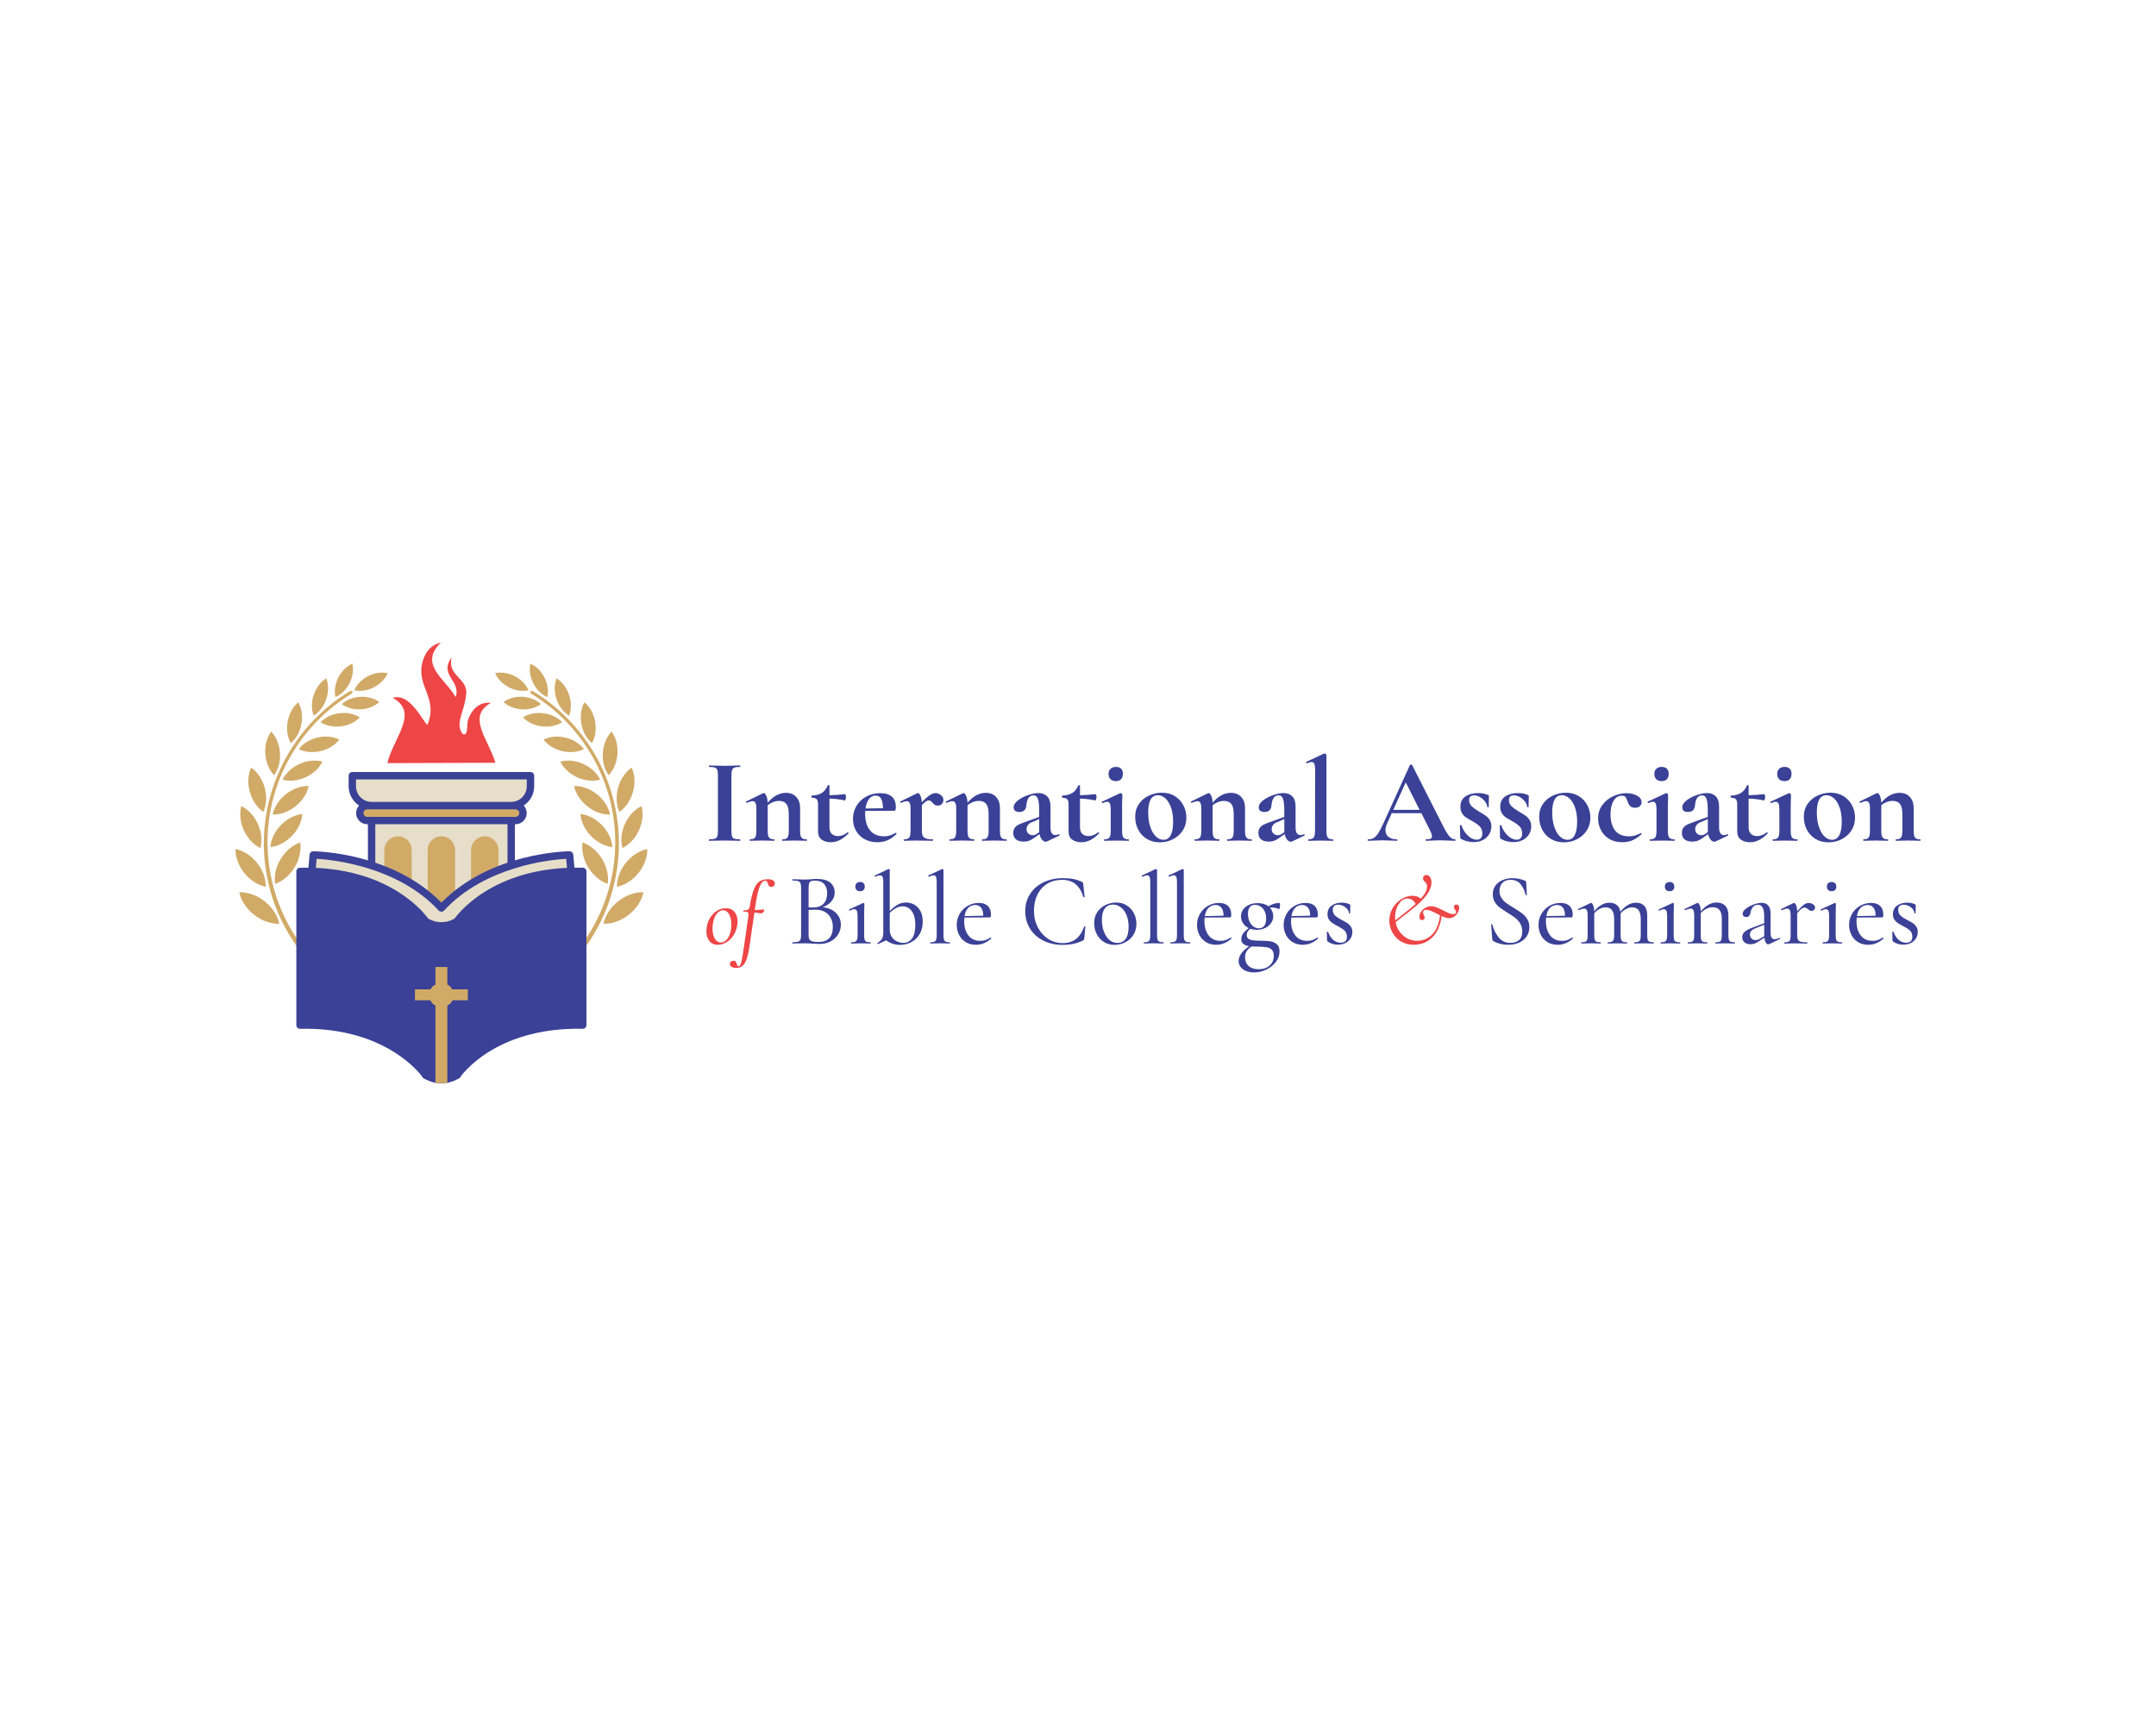 <svg xmlns="http://www.w3.org/2000/svg" id="Layer_2" viewBox="0 0 1279.47 1024"><defs><style>.cls-1{fill:#e7dec9;}.cls-1,.cls-2,.cls-3,.cls-4,.cls-5,.cls-6,.cls-7,.cls-8,.cls-9{stroke-width:0px;}.cls-2,.cls-7{fill:#ee4546;}.cls-3{fill:none;}.cls-4,.cls-5{fill:#d1aa67;}.cls-4,.cls-7{fill-rule:evenodd;}.cls-6{fill:#d3ab67;}.cls-8{fill:#3a4196;}.cls-9{fill:#fff;}</style></defs><g id="Layer_1-2"><rect class="cls-9" width="1279.47" height="1024"></rect><path class="cls-8" d="M434.43,496.28c.24.67.7,1.12,1.39,1.36.69.24,1.8.36,3.32.36.14,0,.21.14.21.43s-.07.43-.21.43c-1.57,0-2.81-.02-3.72-.07l-5.43-.07-5.29.07c-.95.05-2.24.07-3.86.07-.1,0-.14-.14-.14-.43s.05-.43.14-.43c1.52,0,2.64-.12,3.36-.36.72-.24,1.2-.7,1.47-1.39.26-.69.39-1.75.39-3.18v-33.1c0-1.43-.13-2.48-.39-3.15-.26-.67-.75-1.13-1.47-1.39-.71-.26-1.83-.39-3.36-.39-.1,0-.14-.14-.14-.43s.05-.43.14-.43l3.86.07c2.19.1,3.95.14,5.29.14,1.48,0,3.31-.05,5.5-.14l3.65-.07c.14,0,.21.14.21.43s-.07.43-.21.43c-1.48,0-2.57.14-3.29.43-.71.29-1.19.77-1.43,1.46-.24.69-.36,1.75-.36,3.18v32.95c0,1.48.12,2.55.36,3.22Z"></path><path class="cls-8" d="M478.89,498.43c0,.29-.07.43-.21.43-1.24,0-2.22-.02-2.93-.07l-4.29-.07-4.15.07c-.76.05-1.76.07-3,.07-.14,0-.21-.14-.21-.43s.07-.43.21-.43c1.48,0,2.48-.34,3-1.04.52-.69.79-1.99.79-3.89v-10.29c0-2.57-.46-4.48-1.39-5.72-.93-1.24-2.39-1.86-4.4-1.86-1.14,0-2.32.24-3.54.71s-2.28,1.12-3.18,1.93v15.23c0,1.91.27,3.2.82,3.89.55.69,1.56,1.04,3.04,1.04.14,0,.21.14.21.43s-.07.43-.21.43c-1.24,0-2.22-.02-2.93-.07l-4.29-.07-4.22.07c-.72.05-1.69.07-2.93.07-.14,0-.21-.14-.21-.43s.07-.43.21-.43c1.48,0,2.48-.34,3-1.04.52-.69.79-1.99.79-3.89v-13.44c0-1.48-.18-2.56-.54-3.25-.36-.69-.92-1.03-1.68-1.03-.81,0-1.95.33-3.43,1h-.14c-.14,0-.25-.12-.32-.36-.07-.24-.06-.38.03-.43l9.94-4.86c.29-.09.45-.14.5-.14.52,0,1.02.51,1.5,1.54.48,1.03.76,2.42.86,4.18,3.29-3.91,6.91-5.86,10.87-5.86,2.57,0,4.61.82,6.11,2.47,1.5,1.64,2.25,3.8,2.25,6.47v13.73c0,1.91.27,3.2.82,3.89.55.69,1.56,1.04,3.04,1.04.14,0,.21.14.21.43Z"></path><path class="cls-8" d="M503.05,493.85c.19,0,.34.1.46.29.12.19.11.33-.03.43-1.76,1.76-3.48,3.06-5.15,3.9-1.67.83-3.43,1.25-5.29,1.25-2.1,0-3.88-.5-5.36-1.5-1.48-1-2.22-2.69-2.22-5.08v-15.87c0-1.48-.26-2.5-.79-3.08-.52-.57-1.48-.86-2.86-.86-.05,0-.11-.07-.18-.22-.07-.14-.11-.29-.11-.43,0-.19.02-.34.07-.46.05-.12.12-.18.21-.18,2.43-.09,4.4-.62,5.9-1.57,1.5-.95,2.66-2.41,3.47-4.36.09-.19.3-.29.61-.29s.46.1.46.29v5.72c2.76-.05,5.86-.26,9.29-.64.1,0,.2.18.32.54.12.36.18.75.18,1.18,0,.48-.08.94-.25,1.39-.17.45-.35.65-.54.61-3.1-.67-6.1-1.02-9.01-1.07v16.94c0,1.81.47,3.15,1.39,4,.93.86,2.16,1.29,3.68,1.29,1.91,0,3.76-.71,5.58-2.14l.14-.07Z"></path><path class="cls-8" d="M531.64,494.14c.1,0,.2.1.32.29.12.19.13.33.03.43-1.76,1.72-3.55,2.96-5.36,3.72-1.81.76-3.79,1.14-5.93,1.14-3,0-5.6-.63-7.79-1.9-2.19-1.26-3.86-2.95-5-5.08-1.14-2.12-1.72-4.42-1.72-6.9,0-2.76.69-5.31,2.07-7.65,1.38-2.33,3.3-4.18,5.75-5.54,2.45-1.36,5.23-2.04,8.33-2.04s5.24.67,6.86,2c1.62,1.33,2.43,3.41,2.43,6.22,0,1.48-.26,2.22-.79,2.22l-17.37.07c-.05.33-.07.88-.07,1.64,0,4.19.96,7.48,2.89,9.87,1.93,2.38,4.71,3.57,8.33,3.57,1.29,0,2.38-.14,3.29-.43.91-.29,2.1-.81,3.57-1.57l.14-.07ZM515.7,474.09c-1.05,1.36-1.74,3.23-2.07,5.61l10.37-.14c-.05-2.43-.41-4.29-1.07-5.58-.67-1.29-1.76-1.93-3.29-1.93s-2.88.68-3.93,2.04Z"></path><path class="cls-8" d="M558.34,471.73c1.02.79,1.54,1.73,1.54,2.83,0,1-.31,1.82-.93,2.47-.62.64-1.43.96-2.43.96-.71,0-1.3-.14-1.75-.43-.45-.29-.92-.71-1.39-1.29-.43-.48-.8-.82-1.11-1.04-.31-.21-.68-.32-1.11-.32-.48,0-.99.18-1.54.54s-1.39,1.11-2.54,2.25v15.37c0,1.91.45,3.2,1.36,3.89.9.69,2.57,1.04,5,1.04.19,0,.29.14.29.43s-.1.43-.29.43c-1.67,0-2.98-.02-3.93-.07l-5.79-.07-4.22.07c-.72.05-1.69.07-2.93.07-.14,0-.21-.14-.21-.43s.07-.43.21-.43c1.48,0,2.48-.34,3-1.04.52-.69.79-1.99.79-3.89v-13.44c0-1.48-.18-2.56-.54-3.25-.36-.69-.92-1.03-1.68-1.03-.81,0-1.95.33-3.43,1h-.14c-.14,0-.25-.12-.32-.36-.07-.24-.06-.38.03-.43l9.94-4.86c.29-.09.45-.14.5-.14.52,0,1.01.49,1.46,1.47.45.98.73,2.3.82,3.97,1.95-2,3.56-3.41,4.82-4.22s2.37-1.22,3.32-1.22c1.1,0,2.16.39,3.18,1.18Z"></path><path class="cls-8" d="M597.48,498.43c0,.29-.07.43-.21.43-1.24,0-2.22-.02-2.93-.07l-4.29-.07-4.15.07c-.76.05-1.76.07-3,.07-.14,0-.21-.14-.21-.43s.07-.43.21-.43c1.48,0,2.48-.34,3-1.04.52-.69.79-1.99.79-3.89v-10.29c0-2.57-.46-4.48-1.39-5.72-.93-1.24-2.39-1.86-4.4-1.86-1.14,0-2.32.24-3.54.71s-2.28,1.12-3.18,1.93v15.23c0,1.91.27,3.2.82,3.89.55.69,1.56,1.04,3.04,1.04.14,0,.21.14.21.43s-.07.43-.21.43c-1.24,0-2.22-.02-2.93-.07l-4.29-.07-4.22.07c-.72.05-1.69.07-2.93.07-.14,0-.21-.14-.21-.43s.07-.43.21-.43c1.48,0,2.48-.34,3-1.04.52-.69.79-1.99.79-3.89v-13.44c0-1.48-.18-2.56-.54-3.25-.36-.69-.92-1.03-1.68-1.03-.81,0-1.95.33-3.43,1h-.14c-.14,0-.25-.12-.32-.36-.07-.24-.06-.38.03-.43l9.94-4.86c.29-.09.45-.14.5-.14.52,0,1.02.51,1.5,1.54.48,1.03.76,2.42.86,4.18,3.29-3.91,6.91-5.86,10.87-5.86,2.57,0,4.61.82,6.11,2.47,1.5,1.64,2.25,3.8,2.25,6.47v13.73c0,1.91.27,3.2.82,3.89.55.69,1.56,1.04,3.04,1.04.14,0,.21.14.21.43Z"></path><path class="cls-8" d="M628.43,495c.19,0,.32.11.39.32.07.21.01.37-.18.46l-7.36,3.5c-.19.09-.43.14-.72.14-.76,0-1.49-.41-2.18-1.22-.69-.81-1.18-1.91-1.47-3.29l-3.07,2.15c-1.1.81-2.12,1.39-3.07,1.75-.95.36-2.03.54-3.22.54-2.05,0-3.6-.45-4.65-1.36-1.05-.9-1.57-2.17-1.57-3.79,0-1.29.31-2.32.93-3.11.62-.79,1.39-1.4,2.32-1.86.93-.45,2.23-.96,3.89-1.54l1.79-.64,6.43-2.36v-4.07c0-3.05-.25-5.26-.75-6.65-.5-1.38-1.35-2.07-2.54-2.07-2.53,0-3.96,1.95-4.29,5.86-.14,1.43-.56,2.46-1.25,3.07-.69.62-1.66.93-2.89.93s-2.06-.25-2.61-.75c-.55-.5-.82-1.15-.82-1.96,0-1.43.83-2.8,2.5-4.11,1.67-1.31,3.68-2.37,6.04-3.18s4.44-1.22,6.25-1.22c2.1,0,3.8.65,5.11,1.96,1.31,1.31,1.97,3.3,1.97,5.97v12.65c0,1.38.25,2.46.75,3.22.5.76,1.2,1.14,2.11,1.14.67,0,1.36-.17,2.07-.5h.07ZM616.77,493.71c-.05-.19-.07-.5-.07-.93v-6.86l-3.07,1.43c-.14.05-.62.23-1.43.54-.81.31-1.51.82-2.11,1.54-.6.71-.89,1.55-.89,2.5,0,1.14.37,2.04,1.11,2.68.74.64,1.58.96,2.54.96.76,0,1.55-.26,2.36-.79l1.57-1.07Z"></path><path class="cls-8" d="M651.73,493.85c.19,0,.34.1.46.29.12.19.11.33-.03.43-1.76,1.76-3.48,3.06-5.15,3.9-1.67.83-3.43,1.25-5.29,1.25-2.1,0-3.88-.5-5.36-1.5-1.48-1-2.22-2.69-2.22-5.08v-15.87c0-1.48-.26-2.5-.79-3.08-.52-.57-1.48-.86-2.86-.86-.05,0-.11-.07-.18-.22-.07-.14-.11-.29-.11-.43,0-.19.02-.34.07-.46.05-.12.12-.18.21-.18,2.43-.09,4.4-.62,5.9-1.57,1.5-.95,2.66-2.41,3.47-4.36.09-.19.3-.29.61-.29s.46.1.46.29v5.72c2.76-.05,5.86-.26,9.29-.64.1,0,.2.18.32.54.12.36.18.75.18,1.18,0,.48-.08.94-.25,1.39-.17.45-.35.65-.54.61-3.1-.67-6.1-1.02-9.01-1.07v16.94c0,1.81.47,3.15,1.39,4,.93.86,2.16,1.29,3.68,1.29,1.91,0,3.76-.71,5.58-2.14l.14-.07Z"></path><path class="cls-8" d="M655.16,498.43c0-.29.07-.43.21-.43,1.48,0,2.48-.34,3-1.04.52-.69.79-1.99.79-3.89v-12.8c0-1.62-.17-2.79-.5-3.5-.33-.71-.88-1.07-1.64-1.07-.62,0-1.5.26-2.64.79h-.07c-.19,0-.33-.13-.43-.39-.1-.26-.07-.42.07-.46l10.79-5,.21-.07c.24,0,.48.12.72.36.24.24.36.45.36.64v1.57c-.1,1.91-.14,4.24-.14,7.01v12.94c0,1.91.27,3.2.82,3.89.55.69,1.56,1.04,3.04,1.04.14,0,.21.14.21.43s-.07.43-.21.43c-1.24,0-2.22-.02-2.93-.07l-4.29-.07-4.22.07c-.72.05-1.69.07-2.93.07-.14,0-.21-.14-.21-.43ZM659.02,462.33c-.76-.76-1.14-1.83-1.14-3.22,0-1.24.39-2.23,1.18-2.97.79-.74,1.85-1.11,3.18-1.11s2.36.36,3.07,1.07c.72.71,1.07,1.72,1.07,3,0,1.38-.36,2.46-1.07,3.22-.71.76-1.74,1.14-3.07,1.14s-2.45-.38-3.22-1.14Z"></path><path class="cls-8" d="M680.57,497.75c-2.22-1.36-3.92-3.19-5.11-5.5-1.19-2.31-1.79-4.83-1.79-7.54,0-3.1.79-5.73,2.36-7.9,1.57-2.17,3.57-3.79,6-4.86,2.43-1.07,4.93-1.61,7.51-1.61,2.95,0,5.53.69,7.72,2.07,2.19,1.38,3.87,3.2,5.04,5.47,1.17,2.26,1.75,4.68,1.75,7.25,0,2.86-.71,5.4-2.15,7.61-1.43,2.22-3.35,3.94-5.76,5.18-2.41,1.24-5.02,1.86-7.83,1.86-2.95,0-5.54-.68-7.75-2.04ZM694.72,495.53c.98-1.83,1.47-4.47,1.47-7.9s-.43-6.19-1.29-8.58c-.86-2.38-1.98-4.18-3.36-5.4-1.38-1.22-2.86-1.82-4.43-1.82-3.81,0-5.72,3.41-5.72,10.22,0,3.19.4,6.02,1.22,8.47.81,2.46,1.91,4.36,3.29,5.72,1.38,1.36,2.91,2.04,4.58,2.04,1.86,0,3.27-.92,4.25-2.75Z"></path><path class="cls-8" d="M742.94,498.43c0,.29-.07.43-.22.43-1.24,0-2.22-.02-2.93-.07l-4.29-.07-4.15.07c-.76.05-1.76.07-3,.07-.14,0-.21-.14-.21-.43s.07-.43.21-.43c1.48,0,2.48-.34,3-1.04.52-.69.79-1.99.79-3.89v-10.29c0-2.57-.46-4.48-1.39-5.72-.93-1.24-2.39-1.86-4.4-1.86-1.14,0-2.32.24-3.54.71s-2.28,1.12-3.18,1.93v15.23c0,1.91.27,3.2.82,3.89.55.69,1.56,1.04,3.04,1.04.14,0,.21.14.21.43s-.07.43-.21.43c-1.24,0-2.22-.02-2.93-.07l-4.29-.07-4.22.07c-.71.05-1.69.07-2.93.07-.14,0-.22-.14-.22-.43s.07-.43.22-.43c1.48,0,2.48-.34,3-1.04.52-.69.79-1.99.79-3.89v-13.44c0-1.48-.18-2.56-.54-3.25-.36-.69-.92-1.03-1.68-1.03-.81,0-1.95.33-3.43,1h-.14c-.14,0-.25-.12-.32-.36s-.06-.38.03-.43l9.94-4.86c.29-.09.45-.14.5-.14.52,0,1.02.51,1.5,1.54.47,1.03.76,2.42.86,4.18,3.29-3.91,6.91-5.86,10.87-5.86,2.57,0,4.61.82,6.11,2.47,1.5,1.64,2.25,3.8,2.25,6.47v13.73c0,1.91.27,3.2.82,3.89.55.69,1.56,1.04,3.04,1.04.14,0,.22.14.22.43Z"></path><path class="cls-8" d="M773.89,495c.19,0,.32.11.39.32.07.21.01.37-.18.46l-7.36,3.5c-.19.09-.43.14-.72.14-.76,0-1.49-.41-2.18-1.22-.69-.81-1.18-1.91-1.47-3.29l-3.07,2.15c-1.1.81-2.12,1.39-3.07,1.75-.95.36-2.03.54-3.22.54-2.05,0-3.6-.45-4.65-1.36-1.05-.9-1.57-2.17-1.57-3.79,0-1.29.31-2.32.93-3.11.62-.79,1.39-1.4,2.32-1.86.93-.45,2.23-.96,3.89-1.54l1.79-.64,6.43-2.36v-4.07c0-3.05-.25-5.26-.75-6.65-.5-1.38-1.35-2.07-2.54-2.07-2.53,0-3.96,1.95-4.29,5.86-.14,1.43-.56,2.46-1.25,3.07-.69.62-1.66.93-2.89.93s-2.06-.25-2.61-.75c-.55-.5-.82-1.15-.82-1.96,0-1.43.83-2.8,2.5-4.11,1.67-1.31,3.68-2.37,6.04-3.18s4.44-1.22,6.25-1.22c2.1,0,3.8.65,5.11,1.96,1.31,1.31,1.96,3.3,1.96,5.97v12.65c0,1.38.25,2.46.75,3.22.5.76,1.2,1.14,2.11,1.14.67,0,1.36-.17,2.07-.5h.07ZM762.24,493.71c-.05-.19-.07-.5-.07-.93v-6.86l-3.07,1.43c-.14.05-.62.23-1.43.54-.81.31-1.51.82-2.11,1.54-.6.71-.89,1.55-.89,2.5,0,1.14.37,2.04,1.11,2.68.74.64,1.59.96,2.54.96.76,0,1.55-.26,2.36-.79l1.57-1.07Z"></path><path class="cls-8" d="M776.39,498.43c0-.29.05-.43.14-.43,1.48,0,2.49-.34,3.04-1.04.55-.69.82-1.99.82-3.89l.07-36.31c0-1.67-.16-2.86-.47-3.57-.31-.72-.85-1.07-1.61-1.07-.62,0-1.53.26-2.72.79h-.07c-.14,0-.28-.13-.39-.39-.12-.26-.13-.42-.04-.46l10.51-4.93.29-.07c.24,0,.5.11.78.32.29.22.43.42.43.61v45.11c0,1.91.26,3.2.79,3.89.53.69,1.53,1.04,3,1.04.19,0,.29.14.29.43s-.1.43-.29.43c-1.19,0-2.15-.02-2.86-.07l-4.36-.07-4.29.07c-.71.05-1.69.07-2.93.07-.1,0-.14-.14-.14-.43Z"></path><path class="cls-8" d="M863.82,498.43c0,.29-.12.43-.36.43-.95,0-2.43-.05-4.43-.14-2.1-.09-3.6-.14-4.5-.14-1.19,0-2.64.05-4.36.14-1.62.1-2.91.14-3.86.14-.19,0-.29-.14-.29-.43s.09-.43.29-.43c1.24,0,2.13-.13,2.68-.39.55-.26.82-.73.82-1.39,0-.81-.48-2.17-1.43-4.08l-4.86-9.65h-17.59l-2.79,6.22c-.62,1.38-.93,2.67-.93,3.86,0,1.72.61,3.05,1.82,4,1.22.95,2.85,1.43,4.9,1.43.24,0,.36.14.36.43s-.12.43-.36.43c-.86,0-2.1-.05-3.72-.14-1.81-.09-3.38-.14-4.72-.14s-2.84.05-4.65.14c-1.62.1-2.93.14-3.93.14-.19,0-.29-.14-.29-.43s.1-.43.29-.43c1.33,0,2.46-.27,3.36-.82.9-.55,1.81-1.53,2.72-2.93.9-1.4,1.98-3.49,3.22-6.25l15.51-34.1c.09-.14.31-.22.64-.22.38,0,.6.07.64.22l17.87,35.17c1.67,3.39,3.05,5.72,4.15,7.01,1.09,1.29,2.24,1.93,3.43,1.93.24,0,.36.14.36.43ZM826.86,480.49h15.58l-8.22-16.3-7.36,16.3Z"></path><path class="cls-8" d="M873.29,478.27c.98,1,2.39,2.05,4.25,3.15,1.81,1.05,3.16,1.87,4.04,2.47.88.6,1.68,1.43,2.4,2.5.71,1.07,1.07,2.37,1.07,3.89,0,1.62-.4,3.15-1.22,4.57-.81,1.43-2.03,2.59-3.64,3.47-1.62.88-3.55,1.32-5.79,1.32-2.62,0-5.1-.64-7.43-1.93-.29-.29-.43-.57-.43-.86l-.14-7.08c0-.14.13-.23.39-.25.26-.02.41.01.46.11.76,2.38,2.02,4.41,3.79,6.08,1.76,1.67,3.55,2.5,5.36,2.5,1,0,1.8-.31,2.4-.93.6-.62.89-1.53.89-2.72,0-1.76-.5-3.16-1.5-4.18-1-1.02-2.48-2.08-4.43-3.18-1.67-.91-2.93-1.64-3.79-2.22-.86-.57-1.62-1.38-2.29-2.43-.67-1.05-1-2.33-1-3.86,0-2.81,1-4.87,3-6.18,2-1.31,4.46-1.96,7.36-1.96,1.09,0,2.08.07,2.96.21.88.14,1.87.43,2.97.86.43.14.64.41.64.79,0,1.19-.02,2.12-.07,2.79l-.07,3.57c0,.14-.14.21-.43.21s-.43-.07-.43-.21c0-.91-.38-1.9-1.14-2.97-.76-1.07-1.75-1.99-2.97-2.75-1.22-.76-2.47-1.14-3.75-1.14-1.95,0-2.93.93-2.93,2.79,0,1.38.49,2.57,1.47,3.57Z"></path><path class="cls-8" d="M896.95,478.27c.98,1,2.4,2.05,4.25,3.15,1.81,1.05,3.16,1.87,4.04,2.47.88.6,1.68,1.43,2.39,2.5.71,1.07,1.07,2.37,1.07,3.89,0,1.62-.4,3.15-1.21,4.57-.81,1.43-2.03,2.59-3.65,3.47s-3.55,1.32-5.79,1.32c-2.62,0-5.1-.64-7.43-1.93-.29-.29-.43-.57-.43-.86l-.14-7.08c0-.14.13-.23.39-.25.26-.02.42.01.46.11.76,2.38,2.03,4.41,3.79,6.08,1.76,1.67,3.55,2.5,5.36,2.5,1,0,1.8-.31,2.39-.93.6-.62.89-1.53.89-2.72,0-1.76-.5-3.16-1.5-4.18-1-1.02-2.48-2.08-4.43-3.18-1.67-.91-2.93-1.64-3.79-2.22-.86-.57-1.62-1.38-2.29-2.43-.67-1.05-1-2.33-1-3.86,0-2.81,1-4.87,3-6.18,2-1.31,4.46-1.96,7.36-1.96,1.1,0,2.08.07,2.97.21.88.14,1.87.43,2.97.86.43.14.64.41.64.79,0,1.19-.02,2.12-.07,2.79l-.07,3.57c0,.14-.14.21-.43.21s-.43-.07-.43-.21c0-.91-.38-1.9-1.14-2.97-.76-1.07-1.75-1.99-2.97-2.75-1.22-.76-2.47-1.14-3.75-1.14-1.95,0-2.93.93-2.93,2.79,0,1.38.49,2.57,1.46,3.57Z"></path><path class="cls-8" d="M920.33,497.75c-2.22-1.36-3.92-3.19-5.11-5.5s-1.79-4.83-1.79-7.54c0-3.1.79-5.73,2.36-7.9,1.57-2.17,3.57-3.79,6-4.86,2.43-1.07,4.93-1.61,7.51-1.61,2.95,0,5.53.69,7.72,2.07,2.19,1.38,3.87,3.2,5.04,5.47,1.17,2.26,1.75,4.68,1.75,7.25,0,2.86-.71,5.4-2.15,7.61-1.43,2.22-3.35,3.94-5.76,5.18-2.41,1.24-5.02,1.86-7.83,1.86-2.95,0-5.54-.68-7.75-2.04ZM934.48,495.53c.98-1.83,1.47-4.47,1.47-7.9s-.43-6.19-1.29-8.58c-.86-2.38-1.98-4.18-3.36-5.4-1.38-1.22-2.86-1.82-4.43-1.82-3.81,0-5.72,3.41-5.72,10.22,0,3.19.4,6.02,1.22,8.47.81,2.46,1.91,4.36,3.29,5.72,1.38,1.36,2.91,2.04,4.58,2.04,1.86,0,3.27-.92,4.25-2.75Z"></path><path class="cls-8" d="M954.85,497.68c-2.17-1.36-3.79-3.12-4.86-5.29-1.07-2.17-1.61-4.44-1.61-6.83,0-3,.83-5.63,2.5-7.9,1.67-2.26,3.8-4,6.4-5.22,2.6-1.21,5.25-1.82,7.97-1.82,2.29,0,4.35.48,6.18,1.43,1.83.95,2.75,2.26,2.75,3.93,0,.91-.34,1.68-1.03,2.32-.69.64-1.66.96-2.89.96-1.14,0-2.05-.3-2.72-.89-.67-.6-1.22-1.51-1.64-2.75-.43-1.33-.85-2.25-1.25-2.75-.41-.5-1.13-.75-2.18-.75-2.05,0-3.68,1.01-4.9,3.04-1.22,2.03-1.82,4.71-1.82,8.04,0,3.96.88,7.11,2.64,9.47,1.76,2.36,4.57,3.54,8.43,3.54,1.29,0,2.4-.14,3.32-.43.93-.29,2.11-.76,3.54-1.43h.07c.14,0,.27.07.39.21s.13.26.03.36c-1.76,1.62-3.53,2.82-5.29,3.61-1.76.79-3.79,1.18-6.08,1.18-3.15,0-5.8-.68-7.97-2.04Z"></path><path class="cls-8" d="M979.05,498.43c0-.29.07-.43.21-.43,1.48,0,2.48-.34,3-1.04.52-.69.79-1.99.79-3.89v-12.8c0-1.62-.17-2.79-.5-3.5-.33-.71-.88-1.07-1.64-1.07-.62,0-1.5.26-2.64.79h-.07c-.19,0-.33-.13-.43-.39-.1-.26-.07-.42.07-.46l10.79-5,.21-.07c.24,0,.48.12.72.36.24.24.36.45.36.64v1.57c-.1,1.91-.14,4.24-.14,7.01v12.94c0,1.91.27,3.2.82,3.89.55.69,1.56,1.04,3.04,1.04.14,0,.22.14.22.43s-.07.43-.22.43c-1.24,0-2.22-.02-2.93-.07l-4.29-.07-4.22.07c-.72.05-1.69.07-2.93.07-.14,0-.21-.14-.21-.43ZM982.91,462.33c-.76-.76-1.14-1.83-1.14-3.22,0-1.24.39-2.23,1.18-2.97.79-.74,1.85-1.11,3.18-1.11s2.36.36,3.07,1.07c.72.71,1.07,1.72,1.07,3,0,1.38-.36,2.46-1.07,3.22-.71.76-1.74,1.14-3.07,1.14s-2.45-.38-3.22-1.14Z"></path><path class="cls-8" d="M1025.22,495c.19,0,.32.11.39.32.07.21.01.37-.18.46l-7.36,3.5c-.19.09-.43.14-.72.14-.76,0-1.49-.41-2.18-1.22-.69-.81-1.18-1.91-1.47-3.29l-3.07,2.15c-1.1.81-2.12,1.39-3.07,1.75-.95.36-2.03.54-3.22.54-2.05,0-3.6-.45-4.65-1.36-1.05-.9-1.57-2.17-1.57-3.79,0-1.29.31-2.32.93-3.11.62-.79,1.39-1.4,2.32-1.86.93-.45,2.23-.96,3.89-1.54l1.79-.64,6.43-2.36v-4.07c0-3.05-.25-5.26-.75-6.65-.5-1.38-1.35-2.07-2.54-2.07-2.53,0-3.96,1.95-4.29,5.86-.14,1.43-.56,2.46-1.25,3.07-.69.62-1.66.93-2.89.93s-2.06-.25-2.61-.75c-.55-.5-.82-1.15-.82-1.96,0-1.43.83-2.8,2.5-4.11,1.67-1.31,3.68-2.37,6.04-3.18s4.44-1.22,6.25-1.22c2.1,0,3.8.65,5.11,1.96,1.31,1.31,1.96,3.3,1.96,5.97v12.65c0,1.38.25,2.46.75,3.22.5.76,1.2,1.14,2.11,1.14.67,0,1.36-.17,2.07-.5h.07ZM1013.57,493.71c-.05-.19-.07-.5-.07-.93v-6.86l-3.07,1.43c-.14.05-.62.23-1.43.54-.81.31-1.51.82-2.11,1.54-.6.71-.89,1.55-.89,2.5,0,1.14.37,2.04,1.11,2.68.74.64,1.59.96,2.54.96.76,0,1.55-.26,2.36-.79l1.57-1.07Z"></path><path class="cls-8" d="M1048.53,493.85c.19,0,.34.1.46.29.12.19.11.33-.03.43-1.76,1.76-3.48,3.06-5.15,3.9-1.67.83-3.43,1.25-5.29,1.25-2.1,0-3.88-.5-5.36-1.5-1.48-1-2.22-2.69-2.22-5.08v-15.87c0-1.48-.26-2.5-.79-3.08-.53-.57-1.48-.86-2.86-.86-.05,0-.11-.07-.18-.22-.07-.14-.11-.29-.11-.43,0-.19.02-.34.07-.46.05-.12.12-.18.21-.18,2.43-.09,4.4-.62,5.9-1.57,1.5-.95,2.65-2.41,3.47-4.36.09-.19.3-.29.61-.29s.46.1.46.29v5.72c2.76-.05,5.86-.26,9.29-.64.1,0,.2.18.32.54s.18.75.18,1.18c0,.48-.08.94-.25,1.39s-.34.65-.54.61c-3.1-.67-6.1-1.02-9.01-1.07v16.94c0,1.81.47,3.15,1.39,4,.93.86,2.16,1.29,3.68,1.29,1.91,0,3.77-.71,5.58-2.14l.14-.07Z"></path><path class="cls-8" d="M1051.96,498.43c0-.29.07-.43.21-.43,1.48,0,2.48-.34,3-1.04.52-.69.79-1.99.79-3.89v-12.8c0-1.62-.17-2.79-.5-3.5-.33-.71-.88-1.07-1.64-1.07-.62,0-1.5.26-2.64.79h-.07c-.19,0-.33-.13-.43-.39-.1-.26-.07-.42.07-.46l10.79-5,.21-.07c.24,0,.48.12.72.36.24.24.36.45.36.64v1.57c-.1,1.91-.14,4.24-.14,7.01v12.94c0,1.91.27,3.2.82,3.89.55.69,1.56,1.04,3.04,1.04.14,0,.22.14.22.43s-.07.43-.22.43c-1.24,0-2.22-.02-2.93-.07l-4.29-.07-4.22.07c-.72.05-1.69.07-2.93.07-.14,0-.21-.14-.21-.43ZM1055.82,462.33c-.76-.76-1.14-1.83-1.14-3.22,0-1.24.39-2.23,1.18-2.97.79-.74,1.85-1.11,3.18-1.11s2.36.36,3.07,1.07c.72.71,1.07,1.72,1.07,3,0,1.38-.36,2.46-1.07,3.22-.71.76-1.74,1.14-3.07,1.14s-2.45-.38-3.22-1.14Z"></path><path class="cls-8" d="M1077.37,497.75c-2.22-1.36-3.92-3.19-5.11-5.5-1.19-2.31-1.79-4.83-1.79-7.54,0-3.1.79-5.73,2.36-7.9,1.57-2.17,3.57-3.79,6.01-4.86s4.93-1.61,7.51-1.61c2.95,0,5.53.69,7.72,2.07,2.19,1.38,3.87,3.2,5.04,5.47,1.17,2.26,1.75,4.68,1.75,7.25,0,2.86-.71,5.4-2.14,7.61-1.43,2.22-3.35,3.94-5.76,5.18-2.41,1.24-5.02,1.86-7.83,1.86-2.96,0-5.54-.68-7.76-2.04ZM1091.52,495.53c.98-1.83,1.46-4.47,1.46-7.9s-.43-6.19-1.29-8.58c-.86-2.38-1.98-4.18-3.36-5.4-1.38-1.22-2.86-1.82-4.43-1.82-3.81,0-5.72,3.41-5.72,10.22,0,3.19.4,6.02,1.22,8.47.81,2.46,1.91,4.36,3.29,5.72,1.38,1.36,2.91,2.04,4.57,2.04,1.86,0,3.28-.92,4.25-2.75Z"></path><path class="cls-8" d="M1139.74,498.43c0,.29-.07.43-.21.43-1.24,0-2.22-.02-2.93-.07l-4.29-.07-4.15.07c-.76.05-1.76.07-3,.07-.14,0-.22-.14-.22-.43s.07-.43.22-.43c1.48,0,2.48-.34,3-1.04.52-.69.79-1.99.79-3.89v-10.29c0-2.57-.46-4.48-1.39-5.72-.93-1.24-2.39-1.86-4.4-1.86-1.14,0-2.32.24-3.54.71s-2.27,1.12-3.18,1.93v15.23c0,1.91.27,3.2.82,3.89.55.69,1.56,1.04,3.04,1.04.14,0,.22.14.22.43s-.07.43-.22.43c-1.24,0-2.22-.02-2.93-.07l-4.29-.07-4.22.07c-.72.05-1.69.07-2.93.07-.14,0-.21-.14-.21-.43s.07-.43.21-.43c1.48,0,2.48-.34,3-1.04.52-.69.79-1.99.79-3.89v-13.44c0-1.48-.18-2.56-.54-3.25-.36-.69-.92-1.03-1.68-1.03-.81,0-1.95.33-3.43,1h-.14c-.14,0-.25-.12-.32-.36-.07-.24-.06-.38.03-.43l9.94-4.86c.29-.09.45-.14.5-.14.52,0,1.02.51,1.5,1.54.48,1.03.76,2.42.86,4.18,3.29-3.91,6.91-5.86,10.87-5.86,2.57,0,4.61.82,6.11,2.47,1.5,1.64,2.25,3.8,2.25,6.47v13.73c0,1.91.27,3.2.82,3.89.55.69,1.56,1.04,3.04,1.04.14,0,.21.14.21.43Z"></path><path class="cls-2" d="M420.97,558.33c-1.17-1.49-1.76-3.42-1.76-5.81,0-.77.09-1.72.26-2.84.38-2.07,1.13-3.92,2.23-5.57,1.1-1.65,2.44-2.94,4.02-3.86,1.58-.93,3.24-1.39,4.99-1.39,2.24,0,3.97.73,5.18,2.18,1.21,1.45,1.81,3.37,1.81,5.76,0,.91-.11,1.87-.32,2.89-.46,2.21-1.27,4.14-2.44,5.78-1.17,1.65-2.55,2.91-4.13,3.78-1.58.88-3.19,1.31-4.84,1.31-2.17,0-3.85-.74-5.02-2.23ZM431.48,557.3c1.07-1.3,1.81-3.07,2.23-5.31.21-1.12.32-2.23.32-3.31,0-2.38-.43-4.41-1.29-6.07-.86-1.66-2.08-2.5-3.65-2.5-1.33,0-2.54.65-3.63,1.94-1.09,1.3-1.84,3.08-2.26,5.36-.25,1.33-.37,2.51-.37,3.52,0,2.35.45,4.32,1.34,5.91.89,1.59,2.11,2.39,3.65,2.39,1.37,0,2.58-.65,3.65-1.94Z"></path><path class="cls-2" d="M458.89,522.48c.74.54,1.05,1.22.95,2.02-.11.56-.35.99-.74,1.29-.39.3-.82.45-1.31.45-.67,0-1.13-.17-1.39-.5-.26-.33-.5-.83-.71-1.5-.21-.6-.41-1.02-.6-1.29-.19-.26-.52-.39-.97-.39-1.26,0-2.36,1.17-3.29,3.52-.93,2.35-1.74,5.9-2.44,10.67l-.47,3.26c1.05-.03,2.22-.12,3.52-.26l1.73-.1c.25,0,.37.14.37.42s-.19.66-.58,1.13c-.39.47-.75.71-1.1.71-.21,0-.44-.02-.68-.05-.25-.03-.51-.07-.79-.1-.6-.11-1.49-.23-2.68-.37l-2.84,19.55c-.49,3.4-1.07,6.05-1.73,7.96-.67,1.91-1.49,3.29-2.47,4.13-.98.84-2.23,1.26-3.73,1.26-1.3,0-2.28-.25-2.94-.74-.67-.49-.95-1.09-.84-1.79.03-.53.25-.95.66-1.26.4-.32.88-.47,1.45-.47.63,0,1.07.16,1.31.47.25.31.46.79.63,1.42.14.49.28.84.42,1.05.14.21.39.32.74.32.42,0,.76-.27,1.02-.82.26-.54.55-1.58.87-3.1.32-1.52.7-3.88,1.16-7.07l2.68-18.55c.07-.7.1-1.16.1-1.37,0-.63-.19-1.03-.58-1.21-.39-.17-1.17-.26-2.37-.26-.11,0-.16-.09-.16-.26,0-.1.03-.21.08-.32.05-.1.1-.16.13-.16,1.23,0,2.1-.17,2.63-.5.53-.33.86-.94,1-1.81.7-4.31,1.49-7.61,2.37-9.91.88-2.3,1.97-3.92,3.29-4.86,1.31-.95,3.06-1.42,5.23-1.42,1.33,0,2.37.27,3.1.82Z"></path><path class="cls-8" d="M496.04,541.63c1.97,1.89,2.96,4.22,2.96,6.98,0,2.16-.55,4.11-1.65,5.85-1.1,1.75-2.59,3.12-4.48,4.11-1.89,1-4.01,1.49-6.37,1.49-1.3,0-2.72-.06-4.27-.18-.57-.04-1.24-.08-2.01-.12-.77-.04-1.65-.06-2.62-.06l-4.21.06c-.77.04-1.81.06-3.11.06-.08,0-.12-.12-.12-.37s.04-.37.12-.37c1.46,0,2.55-.11,3.26-.34.71-.22,1.2-.62,1.46-1.19.26-.57.4-1.46.4-2.68v-28.23c0-1.22-.12-2.11-.37-2.68-.24-.57-.71-.96-1.4-1.19-.69-.22-1.77-.34-3.23-.34-.12,0-.18-.12-.18-.37s.06-.37.18-.37l2.99.06c1.71.08,3.11.12,4.21.12.73,0,1.41-.02,2.04-.06.63-.04,1.17-.08,1.61-.12,1.26-.12,2.46-.18,3.6-.18,3.49,0,6.12.73,7.86,2.19,1.75,1.46,2.62,3.41,2.62,5.85,0,1.95-.63,3.69-1.89,5.21-1.26,1.52-3.01,2.71-5.24,3.57,3.25.29,5.86,1.37,7.83,3.26ZM481.35,522.79c-.51.18-.88.58-1.13,1.19-.24.61-.37,1.54-.37,2.8v11.58l2.74.06c2.8,0,4.89-.77,6.25-2.32,1.36-1.54,2.04-3.58,2.04-6.1,0-2.28-.59-4.1-1.77-5.46-1.18-1.36-3.01-2.04-5.49-2.04-1.02,0-1.78.09-2.29.28ZM492.11,556.63c1.42-1.52,2.13-3.69,2.13-6.49,0-3.09-.88-5.58-2.65-7.47-1.77-1.89-4.22-2.86-7.35-2.9-1.14-.04-2.6,0-4.39.12v15c0,1.02.15,1.81.46,2.38s.86.99,1.68,1.25c.81.26,2.01.4,3.6.4,2.93,0,5.1-.76,6.52-2.29Z"></path><path class="cls-8" d="M505.03,559.46c0-.24.06-.37.18-.37,1.5,0,2.5-.28,2.99-.82.49-.55.73-1.68.73-3.38v-11.34c0-1.42-.14-2.46-.43-3.11s-.79-.98-1.52-.98c-.69,0-1.59.28-2.68.85h-.06c-.16,0-.29-.1-.37-.3s-.04-.34.12-.43l8.11-3.78.24-.06c.12,0,.25.06.4.18.14.12.21.24.21.37,0,.29-.02,1.1-.06,2.44-.04,1.34-.06,2.93-.06,4.76v11.4c0,1.18.09,2.06.27,2.65.18.59.54,1,1.07,1.22.53.22,1.32.34,2.38.34.12,0,.18.12.18.37s-.06.37-.18.37c-1.02,0-1.81-.02-2.38-.06l-3.29-.06-3.41.06c-.57.04-1.32.06-2.26.06-.12,0-.18-.12-.18-.37ZM508.36,528.06c-.51-.49-.76-1.18-.76-2.07,0-.81.25-1.46.76-1.95.51-.49,1.21-.73,2.1-.73s1.52.24,2.01.73c.49.49.73,1.14.73,1.95,0,.89-.24,1.59-.73,2.07-.49.49-1.16.73-2.01.73-.9,0-1.6-.24-2.1-.73Z"></path><path class="cls-8" d="M542.65,536.78c1.5.85,2.7,2.13,3.6,3.81.89,1.69,1.34,3.75,1.34,6.19,0,2.93-.63,5.44-1.89,7.53-1.26,2.09-2.92,3.67-4.97,4.72-2.05,1.06-4.22,1.59-6.49,1.59-3.13,0-5.91-.89-8.35-2.68l-4.82,2.19h-.12c-.16,0-.26-.07-.3-.21-.04-.14,0-.28.12-.4,1.22-.81,2.09-1.64,2.62-2.47.53-.83.79-2,.79-3.51v-30.06c0-1.46-.13-2.51-.4-3.14-.26-.63-.76-.94-1.49-.94s-1.65.26-2.74.79h-.06c-.16,0-.28-.11-.37-.34-.08-.22-.04-.36.12-.4l7.86-3.78.3-.06c.12,0,.25.06.4.18.14.12.21.24.21.37v24.39c1.46-1.5,2.97-2.72,4.51-3.66,1.55-.93,3.27-1.4,5.18-1.4,1.79,0,3.43.43,4.94,1.28ZM541.31,556.72c1.26-1.83,1.89-4.43,1.89-7.81,0-3.62-.7-6.38-2.1-8.29-1.4-1.91-3.24-2.87-5.52-2.87-2.44,0-4.96,1.3-7.56,3.9v9.82c0,1.83.43,3.34,1.28,4.54.85,1.2,1.9,2.07,3.14,2.62s2.43.82,3.57.82c2.28,0,4.04-.92,5.3-2.74Z"></path><path class="cls-8" d="M551.98,559.46c0-.24.06-.37.18-.37,1.5,0,2.5-.28,2.99-.82.49-.55.73-1.68.73-3.38v-31.4c0-1.46-.13-2.52-.4-3.17-.26-.65-.74-.98-1.43-.98-.61,0-1.52.29-2.74.85h-.06c-.16,0-.29-.11-.4-.34-.1-.22-.07-.36.09-.4l8.05-3.78.24-.06c.12,0,.26.06.43.18.16.12.24.24.24.37v38.72c0,1.71.23,2.83.7,3.38.47.55,1.47.82,3.02.82.12,0,.18.12.18.37s-.06.37-.18.37c-.98,0-1.77-.02-2.38-.06l-3.35-.06-3.41.06c-.57.04-1.34.06-2.32.06-.12,0-.18-.12-.18-.37Z"></path><path class="cls-8" d="M587.83,556.29c.12,0,.23.07.33.21.1.14.11.27.03.4-2.72,2.44-5.73,3.66-9.02,3.66-2.4,0-4.45-.54-6.16-1.62-1.71-1.08-3.01-2.52-3.9-4.33s-1.34-3.75-1.34-5.82c0-2.4.58-4.59,1.74-6.58,1.16-1.99,2.73-3.57,4.73-4.73,1.99-1.16,4.19-1.74,6.59-1.74s4.16.6,5.4,1.8c1.24,1.2,1.86,2.92,1.86,5.15,0,1.1-.24,1.65-.73,1.65l-15.06.06c-.08.9-.12,1.59-.12,2.07,0,3.54.83,6.38,2.5,8.54,1.67,2.16,4.02,3.23,7.07,3.23,1.22,0,2.25-.15,3.08-.46.83-.3,1.82-.8,2.96-1.49h.06ZM574.54,538.7c-1.1,1.16-1.81,2.78-2.13,4.85l11.1-.24c0-2.07-.42-3.65-1.25-4.72-.83-1.08-2-1.62-3.51-1.62-1.71,0-3.11.58-4.21,1.74Z"></path><path class="cls-8" d="M636.99,521.57c1.77.34,3.51.92,5.21,1.74.28.16.46.32.52.46.06.14.11.46.15.94l.79,7.44c0,.12-.11.2-.34.24-.22.04-.36-.02-.4-.18-1.99-6.79-6.2-10.18-12.62-10.18-3.29,0-6.2.75-8.72,2.26-2.52,1.5-4.48,3.65-5.88,6.43-1.4,2.78-2.1,6.03-2.1,9.73s.76,6.83,2.29,9.75c1.52,2.93,3.59,5.22,6.19,6.89,2.6,1.67,5.45,2.5,8.54,2.5s5.84-.8,7.9-2.41c2.05-1.61,3.69-4.09,4.91-7.47.04-.12.16-.16.37-.12.2.04.3.1.3.18l-.61,6.83c-.08.49-.15.8-.21.94-.06.14-.24.3-.52.46-2.07.98-4.04,1.66-5.91,2.04-1.87.39-3.96.58-6.28.58-4.27,0-8.08-.84-11.43-2.53-3.35-1.69-5.98-4.04-7.87-7.07-1.89-3.03-2.84-6.49-2.84-10.4s.95-7.21,2.87-10.18c1.91-2.97,4.56-5.27,7.96-6.92,3.39-1.65,7.2-2.47,11.43-2.47,2.44,0,4.54.17,6.31.52Z"></path><path class="cls-8" d="M655.04,558.88c-1.81-1.16-3.21-2.72-4.21-4.7-1-1.97-1.49-4.11-1.49-6.43,0-2.64.65-4.89,1.95-6.74s2.96-3.23,4.97-4.15c2.01-.91,4.07-1.37,6.19-1.37,2.4,0,4.5.59,6.31,1.77,1.81,1.18,3.2,2.73,4.18,4.66.98,1.93,1.46,3.97,1.46,6.13,0,2.52-.59,4.72-1.77,6.62-1.18,1.89-2.77,3.35-4.76,4.39-1.99,1.04-4.17,1.55-6.52,1.55s-4.5-.58-6.31-1.74ZM668.03,557.09c1.16-1.59,1.74-4,1.74-7.26,0-2.56-.41-4.84-1.22-6.83s-1.93-3.54-3.35-4.63c-1.42-1.1-3.01-1.65-4.76-1.65-2.07,0-3.68.77-4.82,2.32-1.14,1.54-1.71,3.8-1.71,6.77,0,2.52.4,4.83,1.19,6.92.79,2.09,1.88,3.74,3.26,4.94,1.38,1.2,2.97,1.8,4.76,1.8,2.11,0,3.75-.79,4.91-2.38Z"></path><path class="cls-8" d="M678.73,559.46c0-.24.06-.37.18-.37,1.5,0,2.5-.28,2.99-.82.49-.55.73-1.68.73-3.38v-31.4c0-1.46-.13-2.52-.4-3.17-.26-.65-.74-.98-1.43-.98-.61,0-1.52.29-2.74.85h-.06c-.16,0-.3-.11-.4-.34-.1-.22-.07-.36.09-.4l8.05-3.78.24-.06c.12,0,.26.06.43.18.16.12.24.24.24.37v38.72c0,1.71.23,2.83.7,3.38.47.55,1.47.82,3.02.82.12,0,.18.12.18.37s-.06.37-.18.37c-.98,0-1.77-.02-2.38-.06l-3.35-.06-3.41.06c-.57.04-1.34.06-2.32.06-.12,0-.18-.12-.18-.37Z"></path><path class="cls-8" d="M694.58,559.46c0-.24.06-.37.18-.37,1.5,0,2.5-.28,2.99-.82.49-.55.73-1.68.73-3.38v-31.4c0-1.46-.13-2.52-.4-3.17-.26-.65-.74-.98-1.43-.98-.61,0-1.52.29-2.74.85h-.06c-.16,0-.3-.11-.4-.34-.1-.22-.07-.36.09-.4l8.05-3.78.24-.06c.12,0,.26.06.43.18.16.12.24.24.24.37v38.72c0,1.71.23,2.83.7,3.38.47.55,1.47.82,3.02.82.12,0,.18.12.18.37s-.06.37-.18.37c-.98,0-1.77-.02-2.38-.06l-3.35-.06-3.41.06c-.57.04-1.34.06-2.32.06-.12,0-.18-.12-.18-.37Z"></path><path class="cls-8" d="M730.43,556.29c.12,0,.23.07.33.21.1.14.11.27.03.4-2.72,2.44-5.73,3.66-9.02,3.66-2.4,0-4.45-.54-6.16-1.62-1.71-1.08-3.01-2.52-3.9-4.33-.9-1.81-1.34-3.75-1.34-5.82,0-2.4.58-4.59,1.74-6.58,1.16-1.99,2.73-3.57,4.72-4.73,1.99-1.16,4.19-1.74,6.59-1.74s4.16.6,5.4,1.8c1.24,1.2,1.86,2.92,1.86,5.15,0,1.1-.24,1.65-.73,1.65l-15.06.06c-.08.9-.12,1.59-.12,2.07,0,3.54.83,6.38,2.5,8.54,1.67,2.16,4.02,3.23,7.07,3.23,1.22,0,2.25-.15,3.08-.46.83-.3,1.82-.8,2.96-1.49h.06ZM717.14,538.7c-1.1,1.16-1.81,2.78-2.13,4.85l11.1-.24c0-2.07-.42-3.65-1.25-4.72-.83-1.08-2-1.62-3.5-1.62-1.71,0-3.11.58-4.21,1.74Z"></path><path class="cls-8" d="M753.9,558.52c1.38.18,2.63.73,3.75,1.64,1.12.92,1.68,2.35,1.68,4.3,0,2.23-.71,4.31-2.13,6.22-1.42,1.91-3.3,3.43-5.64,4.57-2.34,1.14-4.81,1.71-7.41,1.71-2.76,0-4.97-.64-6.62-1.92-1.65-1.28-2.47-2.89-2.47-4.85,0-2.97,2.07-5.89,6.22-8.78-1.46-.24-2.6-.69-3.41-1.34-.81-.65-1.22-1.61-1.22-2.87s.36-2.33,1.07-3.32c.71-1,1.82-2.06,3.32-3.2-1.42-.69-2.54-1.66-3.35-2.9s-1.22-2.59-1.22-4.06c0-2.32.95-4.21,2.84-5.67,1.89-1.46,4.26-2.2,7.1-2.2,2.56,0,4.67.63,6.34,1.89,1.14-.65,2.22-1.15,3.23-1.49,1.02-.34,2.11-.52,3.29-.52.12,0,.21.15.27.46.06.3.09.64.09,1.01,0,.49-.06,1-.18,1.52-.12.53-.26.75-.43.67-1.3-.61-2.68-.92-4.15-.92-.57,0-1,.02-1.28.06,1.34,1.46,2.01,3.17,2.01,5.12,0,1.46-.43,2.8-1.28,4.02-.85,1.22-2.02,2.2-3.5,2.93-1.48.73-3.16,1.1-5.03,1.1-1.26,0-2.54-.2-3.84-.61-.73.61-1.26,1.2-1.59,1.77-.33.57-.49,1.2-.49,1.89,0,.94.29,1.65.85,2.14.57.49,1.46.82,2.68,1.01,1.22.18,2.93.27,5.12.27,2.19.04,3.98.15,5.36.34ZM753.42,572.91c1.67-1.44,2.5-3.38,2.5-5.82,0-1.63-.39-2.83-1.16-3.6-.77-.77-1.8-1.26-3.08-1.46-1.28-.2-3.08-.33-5.4-.37-1.63,0-2.8-.04-3.54-.12-1.22.81-2.16,1.72-2.84,2.71-.67,1-1.01,2.23-1.01,3.69,0,2.23.71,3.98,2.14,5.24,1.42,1.26,3.37,1.89,5.85,1.89,2.68,0,4.86-.72,6.52-2.16ZM741.71,538.15c-.73.87-1.1,2.23-1.1,4.06s.31,3.33.94,4.63c.63,1.3,1.43,2.29,2.41,2.96s2.01,1.01,3.11,1.01c1.3,0,2.35-.48,3.14-1.43.79-.95,1.19-2.41,1.19-4.36,0-2.48-.64-4.46-1.92-5.94-1.28-1.48-2.83-2.23-4.66-2.23-1.34,0-2.38.44-3.11,1.31Z"></path><path class="cls-8" d="M781.83,556.29c.12,0,.23.07.33.21.1.14.11.27.03.4-2.72,2.44-5.73,3.66-9.02,3.66-2.4,0-4.45-.54-6.16-1.62-1.71-1.08-3.01-2.52-3.9-4.33-.9-1.81-1.34-3.75-1.34-5.82,0-2.4.58-4.59,1.74-6.58,1.16-1.99,2.73-3.57,4.72-4.73,1.99-1.16,4.19-1.74,6.59-1.74s4.16.6,5.4,1.8c1.24,1.2,1.86,2.92,1.86,5.15,0,1.1-.24,1.65-.73,1.65l-15.06.06c-.08.9-.12,1.59-.12,2.07,0,3.54.83,6.38,2.5,8.54,1.67,2.16,4.02,3.23,7.07,3.23,1.22,0,2.25-.15,3.08-.46.83-.3,1.82-.8,2.96-1.49h.06ZM768.54,538.7c-1.1,1.16-1.81,2.78-2.13,4.85l11.1-.24c0-2.07-.42-3.65-1.25-4.72-.83-1.08-2-1.62-3.5-1.62-1.71,0-3.11.58-4.21,1.74Z"></path><path class="cls-8" d="M792.26,543.18c.9.85,2.24,1.75,4.02,2.68,1.42.73,2.54,1.36,3.35,1.89.81.53,1.5,1.23,2.07,2.1s.85,1.92.85,3.14c0,2.07-.77,3.84-2.32,5.31-1.55,1.46-3.68,2.19-6.4,2.19-1.06,0-2.06-.14-3.02-.43-.96-.28-1.92-.75-2.9-1.4-.24-.16-.37-.41-.37-.73l-.12-4.94c0-.12.11-.19.34-.21.22-.02.36.03.4.15.73,2.03,1.75,3.61,3.05,4.73,1.3,1.12,2.76,1.68,4.39,1.68,1.18,0,2.09-.28,2.74-.85.65-.57.98-1.42.98-2.56,0-1.62-.46-2.87-1.37-3.75-.91-.87-2.29-1.78-4.11-2.71-1.38-.69-2.46-1.3-3.23-1.83-.77-.53-1.43-1.22-1.98-2.07-.55-.85-.82-1.91-.82-3.17,0-2.24.82-3.93,2.47-5.09,1.65-1.16,3.63-1.74,5.95-1.74,1.62,0,3.15.3,4.57.91.37.16.55.39.55.67,0,.85-.02,1.52-.06,2.01l-.06,2.62c0,.08-.12.12-.37.12s-.37-.04-.37-.12c0-1.26-.68-2.41-2.04-3.45-1.36-1.04-2.82-1.55-4.36-1.55-.98,0-1.75.24-2.32.73-.57.49-.85,1.26-.85,2.32,0,1.38.45,2.5,1.34,3.35Z"></path><path class="cls-2" d="M865.96,538.55c0,1.02-.27,2-.82,2.96-.55.96-1.29,1.74-2.22,2.35-.94.61-1.93.91-2.99.91-1.14,0-2.6-.43-4.39-1.28-.73,5.57-2.59,9.81-5.58,12.71-2.99,2.91-6.7,4.36-11.13,4.36-2.77,0-5.24-.66-7.41-1.98-2.18-1.32-3.87-3.08-5.09-5.27-1.22-2.2-1.83-4.57-1.83-7.13,0-1.1.12-2.19.37-3.29.49-2.16,1.42-4.11,2.8-5.85s3.01-3.11,4.88-4.09c1.87-.98,3.76-1.46,5.67-1.46,2.03,0,3.7.57,5,1.71,2.44-2.72,3.66-5.1,3.66-7.13,0-.77-.12-1.37-.37-1.8-.24-.43-.59-.82-1.04-1.19-.32-.32-.57-.61-.73-.85-.16-.24-.24-.59-.24-1.04,0-.61.18-1.1.55-1.46.37-.37.83-.55,1.4-.55.89,0,1.62.41,2.19,1.22.57.81.85,1.89.85,3.23,0,2.28-.85,4.59-2.56,6.95-1.71,2.36-3.76,4.56-6.16,6.62-2.4,2.05-5.41,4.44-9.02,7.16l-3.54,2.75c.4,2.19,1.24,4.14,2.5,5.82,1.26,1.69,2.77,2.99,4.54,3.9,1.77.91,3.63,1.37,5.58,1.37,3.7,0,6.78-1.3,9.24-3.9,2.46-2.6,3.95-6.34,4.48-11.22l-1.16-.61c-1.71-.9-3.07-1.56-4.09-1.98-1.02-.43-1.99-.64-2.93-.64-.57,0-1.03.12-1.37.37-.35.24-.52.55-.52.91,0,.49.16,1.06.49,1.71.32.73.49,1.26.49,1.59,0,.37-.12.7-.37,1.01-.24.3-.61.46-1.1.46s-.88-.15-1.19-.46-.46-.8-.46-1.49c0-1.06.33-2.07,1.01-3.05.67-.98,1.54-1.76,2.62-2.35,1.08-.59,2.18-.88,3.32-.88,1.02,0,2.06.21,3.14.64,1.08.43,2.41,1.05,3.99,1.86,1.3.69,2.42,1.23,3.35,1.62.93.39,1.79.58,2.56.58.53,0,.96-.11,1.31-.33.34-.22.52-.5.52-.82,0-.37-.2-.83-.61-1.4-.24-.32-.43-.61-.55-.85s-.18-.53-.18-.85c0-.94.53-1.4,1.59-1.4s1.52.63,1.52,1.89ZM827.91,544.22c0,.45.04,1.08.12,1.89,1.1-.89,2.24-1.79,3.41-2.68,3.7-2.85,6.59-5.2,8.66-7.07-1.02-2.15-2.68-3.23-5-3.23-1.59,0-3,.74-4.24,2.23-1.24,1.48-2.12,3.34-2.65,5.58-.21,1.3-.31,2.4-.31,3.29Z"></path><path class="cls-8" d="M891.01,532.76c.77,1.18,1.71,2.17,2.8,2.99,1.1.81,2.64,1.81,4.63,2.99,2.07,1.26,3.7,2.34,4.88,3.23,1.18.9,2.18,2.01,3.02,3.35.83,1.34,1.25,2.93,1.25,4.76,0,1.99-.5,3.78-1.49,5.36-1,1.59-2.45,2.84-4.36,3.75-1.91.92-4.17,1.37-6.77,1.37-3.29,0-6.22-.73-8.78-2.19-.2-.12-.34-.26-.43-.43-.08-.16-.14-.4-.18-.73l-.67-8.54c-.04-.16.05-.26.27-.31.22-.04.36.02.4.18.81,3.01,2.09,5.58,3.84,7.71,1.75,2.13,4.07,3.2,6.95,3.2,1.99,0,3.66-.53,5-1.59,1.34-1.06,2.01-2.78,2.01-5.18,0-1.83-.41-3.4-1.22-4.73-.82-1.32-1.8-2.44-2.96-3.35-1.16-.92-2.73-1.96-4.72-3.14-1.99-1.26-3.54-2.31-4.63-3.14-1.1-.83-2.03-1.89-2.8-3.17-.77-1.28-1.16-2.79-1.16-4.54,0-2.07.55-3.83,1.65-5.27,1.1-1.44,2.54-2.52,4.33-3.23,1.79-.71,3.68-1.07,5.67-1.07,2.52,0,4.94.47,7.26,1.4.61.29.91.65.91,1.1l.37,7.32c0,.16-.11.26-.33.31s-.36-.02-.4-.18c-.41-2.15-1.32-4.19-2.74-6.1-1.42-1.91-3.48-2.87-6.16-2.87-2.15,0-3.79.63-4.91,1.89-1.12,1.26-1.68,2.85-1.68,4.76,0,1.55.39,2.91,1.16,4.09Z"></path><path class="cls-8" d="M933.08,556.29c.12,0,.23.07.33.21.1.14.11.27.03.4-2.72,2.44-5.73,3.66-9.02,3.66-2.4,0-4.45-.54-6.16-1.62-1.71-1.08-3.01-2.52-3.9-4.33-.9-1.81-1.34-3.75-1.34-5.82,0-2.4.58-4.59,1.74-6.58,1.16-1.99,2.73-3.57,4.72-4.73,1.99-1.16,4.19-1.74,6.59-1.74s4.16.6,5.4,1.8c1.24,1.2,1.86,2.92,1.86,5.15,0,1.1-.24,1.65-.73,1.65l-15.06.06c-.08.9-.12,1.59-.12,2.07,0,3.54.83,6.38,2.5,8.54,1.67,2.16,4.02,3.23,7.07,3.23,1.22,0,2.25-.15,3.08-.46.83-.3,1.82-.8,2.96-1.49h.06ZM919.79,538.7c-1.1,1.16-1.81,2.78-2.13,4.85l11.1-.24c0-2.07-.42-3.65-1.25-4.72-.83-1.08-2-1.62-3.5-1.62-1.71,0-3.11.58-4.21,1.74Z"></path><path class="cls-8" d="M981.49,559.46c0,.24-.08.37-.24.37-.93,0-1.69-.02-2.25-.06l-3.41-.06-3.29.06c-.57.04-1.36.06-2.38.06-.08,0-.12-.12-.12-.37s.04-.37.12-.37c1.54,0,2.56-.28,3.05-.82.49-.55.73-1.68.73-3.38v-9.51c0-2.4-.42-4.17-1.25-5.31-.83-1.14-2.13-1.71-3.87-1.71-1.18,0-2.37.33-3.57.98-1.2.65-2.29,1.53-3.26,2.62v12.93c0,1.71.24,2.83.73,3.38.49.55,1.5.82,3.05.82.08,0,.12.12.12.37s-.04.37-.12.37c-1.02,0-1.81-.02-2.38-.06l-3.35-.06-3.29.06c-.57.04-1.34.06-2.32.06-.12,0-.18-.12-.18-.37s.06-.37.18-.37c1.5,0,2.5-.28,2.99-.82.49-.55.73-1.68.73-3.38v-9.51c0-2.4-.42-4.17-1.25-5.31-.83-1.14-2.13-1.71-3.87-1.71-1.18,0-2.35.3-3.5.91-1.16.61-2.23,1.46-3.2,2.56v13.05c0,1.18.09,2.06.27,2.65.18.59.54,1,1.07,1.22.53.22,1.32.34,2.38.34.12,0,.18.12.18.37s-.06.37-.18.37c-1.02,0-1.81-.02-2.38-.06l-3.29-.06-3.29.06c-.57.04-1.34.06-2.32.06-.12,0-.18-.12-.18-.37s.06-.37.18-.37c1.06,0,1.84-.11,2.35-.34.51-.22.85-.63,1.04-1.22.18-.59.27-1.47.27-2.65v-11.95c0-1.34-.16-2.32-.49-2.93-.33-.61-.85-.92-1.59-.92-.61,0-1.69.31-3.23.92h-.06c-.16,0-.29-.09-.37-.28-.08-.18-.04-.31.12-.4l7.32-3.54.37-.06c.4,0,.8.46,1.19,1.37.39.92.6,2.13.64,3.63,2.8-3.41,5.79-5.12,8.96-5.12,1.83,0,3.31.46,4.45,1.37,1.14.91,1.85,2.25,2.13,3.99,1.5-1.83,3.01-3.18,4.51-4.06,1.5-.87,3.07-1.31,4.69-1.31,2.15,0,3.81.63,4.97,1.89,1.16,1.26,1.74,3.13,1.74,5.61v11.77c0,1.18.09,2.06.27,2.65.18.59.54,1,1.07,1.22.53.22,1.32.34,2.38.34.16,0,.24.12.24.37Z"></path><path class="cls-8" d="M985.45,559.46c0-.24.06-.37.18-.37,1.5,0,2.5-.28,2.99-.82.49-.55.73-1.68.73-3.38v-11.34c0-1.42-.14-2.46-.43-3.11-.29-.65-.79-.98-1.53-.98-.69,0-1.59.28-2.68.85h-.06c-.16,0-.29-.1-.37-.3-.08-.2-.04-.34.12-.43l8.11-3.78.24-.06c.12,0,.25.06.4.18.14.12.21.24.21.37,0,.29-.02,1.1-.06,2.44-.04,1.34-.06,2.93-.06,4.76v11.4c0,1.18.09,2.06.28,2.65.18.59.54,1,1.07,1.22.53.22,1.32.34,2.38.34.12,0,.18.12.18.37s-.06.37-.18.37c-1.02,0-1.81-.02-2.38-.06l-3.29-.06-3.41.06c-.57.04-1.32.06-2.26.06-.12,0-.18-.12-.18-.37ZM988.77,528.06c-.51-.49-.76-1.18-.76-2.07,0-.81.25-1.46.76-1.95.51-.49,1.21-.73,2.1-.73s1.53.24,2.01.73.73,1.14.73,1.95c0,.89-.24,1.59-.73,2.07-.49.49-1.16.73-2.01.73s-1.6-.24-2.1-.73Z"></path><path class="cls-8" d="M1029.59,559.46c0,.24-.06.37-.18.37-1.02,0-1.81-.02-2.38-.06l-3.29-.06-3.29.06c-.57.04-1.34.06-2.32.06-.12,0-.18-.12-.18-.37s.06-.37.18-.37c1.06,0,1.84-.11,2.35-.34.51-.22.85-.63,1.04-1.22.18-.59.28-1.47.28-2.65v-9.7c0-2.36-.44-4.09-1.31-5.21-.87-1.12-2.26-1.68-4.18-1.68-1.18,0-2.39.31-3.63.92s-2.37,1.46-3.38,2.56v13.11c0,1.18.09,2.06.28,2.65.18.59.54,1,1.07,1.22.53.22,1.32.34,2.38.34.12,0,.18.12.18.37s-.06.37-.18.37c-1.02,0-1.81-.02-2.38-.06l-3.29-.06-3.29.06c-.57.04-1.34.06-2.32.06-.12,0-.18-.12-.18-.37s.06-.37.18-.37c1.06,0,1.84-.11,2.35-.34.51-.22.85-.63,1.04-1.22.18-.59.28-1.47.28-2.65v-11.95c0-1.34-.16-2.32-.49-2.93-.33-.61-.85-.92-1.59-.92-.61,0-1.69.31-3.23.92h-.06c-.16,0-.28-.09-.37-.28s-.04-.31.12-.4l7.32-3.54.37-.06c.41,0,.8.46,1.19,1.37.39.92.6,2.13.64,3.63,2.97-3.49,6.08-5.24,9.33-5.24,2.23,0,3.97.65,5.21,1.95,1.24,1.3,1.86,3.15,1.86,5.55v11.89c0,1.18.09,2.06.28,2.65.18.59.54,1,1.07,1.22.53.22,1.32.34,2.38.34.12,0,.18.12.18.37Z"></path><path class="cls-8" d="M1056.05,556.53c.16,0,.26.09.3.28s-.02.32-.18.4l-6.28,2.99c-.16.08-.34.12-.55.12-.53,0-1.01-.36-1.43-1.07s-.72-1.68-.88-2.9l-3.05,2.01c-.98.69-1.86,1.18-2.65,1.46-.79.28-1.64.43-2.53.43-1.55,0-2.75-.4-3.6-1.19-.85-.79-1.28-1.8-1.28-3.02,0-1.3.52-2.39,1.55-3.26,1.04-.87,2.69-1.74,4.97-2.59l6.52-2.38v-4.02c0-2.44-.32-4.21-.94-5.31-.63-1.1-1.55-1.64-2.77-1.64-1.34,0-2.36.47-3.05,1.4-.69.93-1.14,1.99-1.34,3.17-.24,1.79-1.08,2.68-2.5,2.68-.73,0-1.28-.18-1.65-.55s-.55-.81-.55-1.34c0-1.02.64-2.03,1.92-3.05,1.28-1.02,2.83-1.85,4.63-2.5,1.81-.65,3.4-.98,4.79-.98,1.67,0,2.96.54,3.87,1.62.92,1.08,1.37,2.63,1.37,4.66v11.28c0,1.38.19,2.4.58,3.05s.99.98,1.8.98c.73,0,1.67-.24,2.8-.73h.12ZM1046.97,555.44v-6.77l-5.12,2.07c-1.1.41-1.93.91-2.5,1.49-.57.59-.85,1.33-.85,2.23,0,.98.31,1.78.95,2.41.63.63,1.43.94,2.41.94.81,0,1.73-.3,2.74-.91l2.38-1.46Z"></path><path class="cls-8" d="M1075.9,536.54c.83.53,1.25,1.16,1.25,1.89,0,.57-.19,1.05-.58,1.43-.39.39-.91.58-1.56.58-.41,0-.75-.08-1.03-.24-.29-.16-.61-.41-.98-.73-.41-.33-.76-.57-1.07-.73-.31-.16-.68-.24-1.13-.24-.53,0-1.07.21-1.62.61-.55.41-1.43,1.3-2.65,2.68v13.11c0,1.18.15,2.06.46,2.65.31.59.86,1,1.68,1.22.81.22,2.05.34,3.72.34.12,0,.18.12.18.37s-.06.37-.18.37c-1.34,0-2.42-.02-3.23-.06l-4.57-.06-3.29.06c-.57.04-1.34.06-2.32.06-.12,0-.18-.12-.18-.37s.06-.37.18-.37c1.06,0,1.84-.11,2.35-.34.51-.22.85-.63,1.04-1.22.18-.59.27-1.47.27-2.65v-11.95c0-1.34-.16-2.32-.49-2.93-.33-.61-.85-.92-1.59-.92-.61,0-1.69.31-3.23.92h-.06c-.16,0-.29-.09-.37-.28-.08-.18-.04-.31.12-.4l7.32-3.54.37-.06c.4,0,.8.46,1.19,1.37.39.92.6,2.1.64,3.57,1.67-1.91,2.99-3.21,3.96-3.9.98-.69,1.91-1.04,2.8-1.04s1.76.26,2.59.79Z"></path><path class="cls-8" d="M1081.6,559.46c0-.24.06-.37.18-.37,1.5,0,2.5-.28,2.99-.82.49-.55.73-1.68.73-3.38v-11.34c0-1.42-.14-2.46-.43-3.11-.29-.65-.79-.98-1.53-.98-.69,0-1.59.28-2.68.85h-.06c-.16,0-.29-.1-.37-.3-.08-.2-.04-.34.12-.43l8.11-3.78.24-.06c.12,0,.25.06.4.18.14.12.21.24.21.37,0,.29-.02,1.1-.06,2.44-.04,1.34-.06,2.93-.06,4.76v11.4c0,1.18.09,2.06.28,2.65.18.59.54,1,1.07,1.22.53.22,1.32.34,2.38.34.12,0,.18.12.18.37s-.06.37-.18.37c-1.02,0-1.81-.02-2.38-.06l-3.29-.06-3.41.06c-.57.04-1.32.06-2.26.06-.12,0-.18-.12-.18-.37ZM1084.92,528.06c-.51-.49-.76-1.18-.76-2.07,0-.81.25-1.46.76-1.95.51-.49,1.21-.73,2.1-.73s1.53.24,2.01.73.73,1.14.73,1.95c0,.89-.24,1.59-.73,2.07-.49.49-1.16.73-2.01.73s-1.6-.24-2.1-.73Z"></path><path class="cls-8" d="M1117.39,556.29c.12,0,.23.07.33.21.1.14.11.27.03.4-2.72,2.44-5.73,3.66-9.02,3.66-2.4,0-4.45-.54-6.16-1.62-1.71-1.08-3.01-2.52-3.9-4.33-.9-1.81-1.34-3.75-1.34-5.82,0-2.4.58-4.59,1.74-6.58,1.16-1.99,2.73-3.57,4.72-4.73,1.99-1.16,4.19-1.74,6.59-1.74s4.16.6,5.4,1.8c1.24,1.2,1.86,2.92,1.86,5.15,0,1.1-.24,1.65-.73,1.65l-15.06.06c-.08.9-.12,1.59-.12,2.07,0,3.54.83,6.38,2.5,8.54,1.67,2.16,4.02,3.23,7.07,3.23,1.22,0,2.25-.15,3.08-.46.83-.3,1.82-.8,2.96-1.49h.06ZM1104.1,538.7c-1.1,1.16-1.81,2.78-2.13,4.85l11.1-.24c0-2.07-.42-3.65-1.25-4.72-.83-1.08-2-1.62-3.5-1.62-1.71,0-3.11.58-4.21,1.74Z"></path><path class="cls-8" d="M1127.81,543.18c.9.85,2.24,1.75,4.02,2.68,1.42.73,2.54,1.36,3.35,1.89.81.53,1.5,1.23,2.07,2.1s.85,1.92.85,3.14c0,2.07-.77,3.84-2.32,5.31-1.55,1.46-3.68,2.19-6.4,2.19-1.06,0-2.06-.14-3.02-.43-.96-.28-1.92-.75-2.9-1.4-.24-.16-.37-.41-.37-.73l-.12-4.94c0-.12.11-.19.34-.21.22-.02.36.03.4.15.73,2.03,1.75,3.61,3.05,4.73,1.3,1.12,2.76,1.68,4.39,1.68,1.18,0,2.09-.28,2.74-.85.65-.57.98-1.42.98-2.56,0-1.62-.46-2.87-1.37-3.75-.91-.87-2.29-1.78-4.11-2.71-1.38-.69-2.46-1.3-3.23-1.83-.77-.53-1.43-1.22-1.98-2.07-.55-.85-.82-1.91-.82-3.17,0-2.24.82-3.93,2.47-5.09,1.65-1.16,3.63-1.74,5.95-1.74,1.62,0,3.15.3,4.57.91.37.16.55.39.55.67,0,.85-.02,1.52-.06,2.01l-.06,2.62c0,.08-.12.12-.37.12s-.37-.04-.37-.12c0-1.26-.68-2.41-2.04-3.45-1.36-1.04-2.82-1.55-4.36-1.55-.98,0-1.75.24-2.32.73-.57.49-.85,1.26-.85,2.32,0,1.38.45,2.5,1.34,3.35Z"></path><path class="cls-4" d="M165.78,548.1c-4.86.14-10.31-1.66-15.03-5.37-4.72-3.71-7.75-8.59-8.76-13.35,4.86-.14,10.31,1.66,15.03,5.37,4.72,3.71,7.75,8.59,8.76,13.35h0Z"></path><path class="cls-4" d="M157.75,526.17c-4.53-.91-9.19-3.74-12.76-8.19-3.57-4.45-5.33-9.61-5.24-14.23,4.53.91,9.19,3.75,12.76,8.19,3.57,4.45,5.33,9.61,5.24,14.23h0Z"></path><path class="cls-4" d="M154.51,503.16c-3.95-1.9-7.58-5.61-9.82-10.54-2.24-4.93-2.65-10.1-1.48-14.33,3.95,1.9,7.58,5.61,9.82,10.54,2.24,4.93,2.65,10.1,1.48,14.33h0Z"></path><path class="cls-4" d="M156.3,481.76c-3.61-2.5-6.61-6.73-8.05-11.95-1.44-5.22-1.03-10.39.78-14.39,3.61,2.5,6.61,6.73,8.05,11.95,1.44,5.22,1.03,10.39-.78,14.39h0Z"></path><path class="cls-4" d="M162.67,459.96c-2.88-3.01-4.87-7.52-5.21-12.66-.34-5.14,1.02-9.87,3.47-13.24,2.88,3.01,4.87,7.52,5.21,12.66.34,5.14-1.02,9.87-3.47,13.24h0Z"></path><path class="cls-4" d="M172.58,440.94c-1.95-3.45-2.73-8.06-1.85-12.87.88-4.81,3.24-8.85,6.29-11.38,1.95,3.45,2.73,8.06,1.85,12.87-.88,4.81-3.24,8.85-6.28,11.38h0Z"></path><path class="cls-4" d="M177.33,444.45c3.54,1.78,8.19,2.32,12.95,1.21,4.76-1.12,8.68-3.68,11.06-6.84-3.54-1.78-8.19-2.32-12.95-1.21-4.76,1.12-8.68,3.68-11.06,6.84h0Z"></path><path class="cls-4" d="M186.16,424.65c-1.36-3.51-1.47-7.95.01-12.35,1.48-4.4,4.25-7.88,7.46-9.85,1.36,3.51,1.47,7.95-.01,12.35-1.48,4.4-4.25,7.88-7.46,9.85h0Z"></path><path class="cls-4" d="M190.27,428.5c3.16,2.04,7.49,3.03,12.1,2.47,4.61-.57,8.57-2.58,11.14-5.33-3.16-2.04-7.49-3.03-12.1-2.47-4.61.57-8.57,2.58-11.14,5.33h0Z"></path><path class="cls-4" d="M199.07,413.62c-.81-3.48-.3-7.67,1.69-11.61,1.99-3.94,5.07-6.83,8.35-8.24.81,3.48.3,7.67-1.69,11.61-1.99,3.94-5.07,6.83-8.35,8.24h0Z"></path><path class="cls-4" d="M202.85,417.76c2.87,2.14,6.91,3.35,11.32,3.11,4.41-.24,8.29-1.9,10.9-4.34-2.87-2.14-6.91-3.35-11.32-3.11-4.41.24-8.29,1.9-10.9,4.34h0Z"></path><path class="cls-4" d="M167.68,462.58c1.82-3.75,5.35-7.18,10.04-9.3,4.69-2.12,9.6-2.49,13.62-1.37-1.82,3.75-5.35,7.18-10.04,9.3-4.69,2.12-9.6,2.49-13.62,1.37h0Z"></path><path class="cls-4" d="M161.8,483.31c.89-4.3,3.61-8.71,7.86-12.08,4.25-3.37,9.16-5.01,13.55-4.9-.89,4.3-3.61,8.71-7.86,12.08-4.25,3.37-9.16,5.01-13.55,4.9h0Z"></path><path class="cls-4" d="M160.45,502.61c.32-4.38,2.43-9.11,6.2-13.01,3.77-3.9,8.42-6.17,12.79-6.64-.32,4.38-2.43,9.11-6.2,13.01-3.76,3.9-8.42,6.17-12.78,6.64h0Z"></path><path class="cls-4" d="M163.26,524.43c-.69-4.57.37-9.92,3.33-14.79,2.96-4.88,7.21-8.3,11.58-9.8.69,4.57-.38,9.92-3.33,14.79-2.96,4.88-7.21,8.3-11.58,9.8h0Z"></path><path class="cls-4" d="M210.24,409.55c1.4-3.29,4.28-6.38,8.21-8.38,3.93-2.01,8.12-2.53,11.6-1.74-1.4,3.29-4.28,6.38-8.21,8.38-3.93,2.01-8.12,2.53-11.6,1.74h0Z"></path><path class="cls-4" d="M261.94,605.71c-49.61,0-94-35.35-103.53-85.81-8.36-44.24,12.49-87.44,48.88-109.61,1.71-1.04,2.91.39.93,1.59-35.49,21.64-55.81,63.77-47.66,106.92,9.32,49.36,52.83,83.89,101.38,83.72v3.19h0Z"></path><path class="cls-4" d="M358.11,548.1c4.86.14,10.31-1.66,15.03-5.37,4.72-3.71,7.75-8.59,8.76-13.35-4.86-.14-10.31,1.66-15.03,5.37-4.72,3.71-7.75,8.59-8.76,13.35h0Z"></path><path class="cls-4" d="M366.14,526.17c4.53-.91,9.19-3.74,12.76-8.19,3.57-4.45,5.33-9.61,5.24-14.23-4.53.91-9.19,3.75-12.76,8.19-3.57,4.45-5.33,9.61-5.25,14.23h0Z"></path><path class="cls-4" d="M369.37,503.16c3.95-1.9,7.58-5.61,9.82-10.54,2.24-4.93,2.65-10.1,1.49-14.33-3.95,1.9-7.58,5.61-9.82,10.54-2.24,4.93-2.65,10.1-1.49,14.33h0Z"></path><path class="cls-4" d="M367.59,481.76c3.61-2.5,6.61-6.73,8.05-11.95,1.44-5.22,1.03-10.39-.78-14.39-3.61,2.5-6.61,6.73-8.05,11.95-1.44,5.22-1.03,10.39.78,14.39h0Z"></path><path class="cls-4" d="M361.21,459.96c2.88-3.01,4.87-7.52,5.21-12.66.35-5.14-1.02-9.87-3.47-13.24-2.88,3.01-4.87,7.52-5.21,12.66-.35,5.14,1.02,9.87,3.47,13.24h0Z"></path><path class="cls-4" d="M351.3,440.94c1.95-3.45,2.73-8.06,1.85-12.87-.88-4.81-3.24-8.85-6.29-11.38-1.95,3.45-2.73,8.06-1.85,12.87.88,4.81,3.24,8.85,6.28,11.38h0Z"></path><path class="cls-4" d="M346.55,444.45c-3.54,1.78-8.19,2.32-12.95,1.21-4.76-1.12-8.68-3.68-11.06-6.84,3.54-1.78,8.19-2.32,12.95-1.21,4.76,1.12,8.68,3.68,11.06,6.84h0Z"></path><path class="cls-4" d="M337.72,424.65c1.36-3.51,1.47-7.95-.01-12.35-1.48-4.4-4.25-7.88-7.46-9.85-1.36,3.51-1.47,7.95.01,12.35,1.48,4.4,4.25,7.88,7.46,9.85h0Z"></path><path class="cls-4" d="M333.62,428.5c-3.16,2.04-7.49,3.03-12.1,2.47-4.61-.57-8.57-2.58-11.14-5.33,3.16-2.04,7.49-3.03,12.1-2.47,4.61.57,8.57,2.58,11.15,5.33h0Z"></path><path class="cls-4" d="M324.81,413.62c.81-3.48.3-7.67-1.69-11.61-1.99-3.94-5.07-6.83-8.35-8.24-.81,3.48-.3,7.67,1.69,11.61,1.99,3.94,5.07,6.83,8.35,8.24h0Z"></path><path class="cls-4" d="M321.04,417.76c-2.87,2.14-6.91,3.35-11.32,3.11-4.41-.24-8.29-1.9-10.9-4.34,2.87-2.14,6.91-3.35,11.32-3.11,4.41.24,8.29,1.9,10.9,4.34h0Z"></path><path class="cls-4" d="M356.2,462.58c-1.82-3.75-5.35-7.18-10.04-9.3-4.69-2.12-9.6-2.49-13.62-1.37,1.82,3.75,5.35,7.18,10.04,9.3,4.69,2.12,9.6,2.49,13.62,1.37h0Z"></path><path class="cls-4" d="M362.09,483.31c-.89-4.3-3.61-8.71-7.86-12.08-4.25-3.37-9.16-5.01-13.55-4.9.89,4.3,3.61,8.71,7.86,12.08,4.24,3.37,9.16,5.01,13.55,4.9h0Z"></path><path class="cls-4" d="M363.44,502.61c-.32-4.38-2.43-9.11-6.2-13.01-3.77-3.9-8.42-6.17-12.78-6.64.32,4.38,2.43,9.11,6.2,13.01,3.77,3.9,8.42,6.17,12.78,6.64h0Z"></path><path class="cls-4" d="M360.63,524.43c.69-4.57-.38-9.92-3.33-14.79-2.96-4.88-7.21-8.3-11.58-9.8-.69,4.57.38,9.92,3.33,14.79,2.96,4.88,7.21,8.3,11.58,9.8h0Z"></path><path class="cls-4" d="M313.64,409.55c-1.4-3.29-4.28-6.38-8.21-8.38-3.93-2.01-8.12-2.53-11.6-1.74,1.4,3.29,4.28,6.38,8.21,8.38,3.93,2.01,8.12,2.53,11.6,1.74h0Z"></path><path class="cls-4" d="M261.94,605.71c49.61,0,94-35.35,103.53-85.81,8.36-44.24-12.48-87.44-48.88-109.61-1.71-1.04-2.91.39-.93,1.59,35.49,21.64,55.81,63.77,47.66,106.92-9.32,49.36-52.83,83.89-101.38,83.72v3.19h0Z"></path><rect class="cls-1" x="220.52" y="486.85" width="82.85" height="116.69"></rect><path class="cls-5" d="M253.81,603.55h16.25v-99.2c0-4.49-3.64-8.13-8.13-8.13h0c-4.49,0-8.13,3.64-8.13,8.13v99.2Z"></path><path class="cls-5" d="M279.56,603.55h16.25v-99.2c0-4.49-3.64-8.13-8.13-8.13h0c-4.49,0-8.13,3.64-8.13,8.13v99.2Z"></path><path class="cls-5" d="M244.33,603.55h-16.25v-99.2c0-4.49,3.64-8.13,8.13-8.13h0c4.49,0,8.13,3.64,8.13,8.13v99.2Z"></path><path class="cls-1" d="M209.08,460.26h105.73v6.27c0,6.33-5.14,11.46-11.46,11.46h-82.8c-6.33,0-11.46-5.14-11.46-11.46v-6.27h0Z"></path><path class="cls-1" d="M209.08,460.26h105.73v6.27c0,6.33-5.14,11.46-11.46,11.46h-82.8c-6.33,0-11.46-5.14-11.46-11.46v-6.27h0Z"></path><path class="cls-6" d="M217.94,486.85h87.99c2.45,0,4.43-1.98,4.43-4.43h0c0-2.45-1.98-4.43-4.43-4.43h-87.99c-2.45,0-4.43,1.98-4.43,4.43h0c0,2.45,1.98,4.43,4.43,4.43Z"></path><path class="cls-1" d="M339.19,520.46l-1.18-13.19s-47.47.46-76.07,31.5c-28.6-31.03-76.07-31.5-76.07-31.5l-1.18,13.19s10.84,38.18,77.25,38.18,77.25-38.18,77.25-38.18Z"></path><path class="cls-1" d="M339.19,520.46l-1.18-13.19s-47.47.46-76.07,31.5c-28.6-31.03-76.07-31.5-76.07-31.5l-1.18,13.19s10.84,38.18,77.25,38.18,77.25-38.18,77.25-38.18Z"></path><path class="cls-8" d="M254.41,545.44c-.87-1.3-21.99-31.91-76.41-30.6-1.19.03-2.14,1-2.14,2.19v91.21c0,.59.24,1.16.66,1.57.42.41.99.63,1.58.62,51.89-1.23,72.47,28.36,72.67,28.66.41.62,1.1.97,1.82.97.21,0,.43-.03.64-.09.92-.28,1.55-1.13,1.55-2.1v-91.21c0-.43-.13-.86-.37-1.22Z"></path><path class="cls-8" d="M345.89,514.84c-54.38-1.33-75.54,29.3-76.42,30.6-.24.36-.37.79-.37,1.22v91.21c0,.96.63,1.81,1.55,2.09.21.07.43.1.64.1.72,0,1.4-.35,1.82-.97.05-.07,5.18-7.57,16.65-14.8,10.58-6.68,28.88-14.52,56.02-13.86.6.02,1.16-.21,1.58-.62.42-.41.66-.98.66-1.57v-91.21c0-1.19-.95-2.16-2.14-2.19Z"></path><path class="cls-8" d="M272.32,544.72c-.72-.38-1.59-.33-2.26.13-.03.02-3.54,2.33-8.12,2.33s-8.09-2.31-8.12-2.33c-.67-.46-1.54-.51-2.26-.13-.72.38-1.17,1.13-1.17,1.94v91.21c0,.72.36,1.4.95,1.81.19.13,4.6,3.1,10.59,3.1s10.41-2.97,10.59-3.1c.6-.41.95-1.09.95-1.81v-91.21c0-.81-.45-1.56-1.17-1.94Z"></path><path class="cls-7" d="M253.62,430.18c-3.31-3.21-10.47-19.19-20.53-16.14,15.78,8.8.6,23.35-3.24,38.74,19.29,0,38.48-.19,64.17-.19-4.27-14.17-17.26-27.44-2.66-35.57-5.88-.54-10.22,2.33-13.04,8.63-.65,1.46-.86,2.73-.95,3.89-.11,1.49.01,5.96-1.66,6.2-1.92.28-2.85-3.57-2.97-5.02-.41-5.12,3.13-10.53,3.93-18.94.17-1.78-.12-3.27-.67-4.58-2.47-5.79-10.3-8.13-7.93-17.18-7.91,10.6,5.81,13.89,2.31,23.57-5.86-10.61-22.27-19.31-8.7-32.36-5.39,1.21-8.91,4.83-10.75,10.83-4.58,14.94,9.54,21.76,2.68,38.11"></path><path class="cls-5" d="M268.36,587.01c-.57-1.26-1.61-2.26-2.89-2.8v-10.47h-7.05v10.47c-1.28.54-2.32,1.54-2.89,2.8h-9.29v6.49h9.17c.54,1.39,1.64,2.51,3.01,3.09v46.09h7.05v-46.09c1.38-.58,2.47-1.7,3.01-3.09h9.17v-6.49h-9.29Z"></path><path class="cls-8" d="M187.87,509.55c9.26.53,48.15,4.33,72.46,30.7.83.9,2.39.9,3.22,0,24.31-26.37,63.2-30.17,72.46-30.7l.79,8.81c1.48-.06,2.97-.1,4.42.16l-1.02-11.44c-.1-1.13-1.05-2-2.18-2h-.02c-1.94.02-47.04.8-76.04,30.5-29-29.7-74.1-30.48-76.04-30.5h-.02c-1.13,0-2.08.87-2.18,2l-.95,10.62c1.46.01,2.93.05,4.39.13l.74-8.28Z"></path><path class="cls-6" d="M217.94,486.85h87.99c2.45,0,4.43-1.98,4.43-4.43h0c0-2.45-1.98-4.43-4.43-4.43h-87.99c-2.45,0-4.43,1.98-4.43,4.43h0c0,2.45,1.98,4.43,4.43,4.43Z"></path><rect class="cls-3" x="222.71" y="489.05" width="78.46" height="112.31"></rect><path class="cls-3" d="M305.94,480.18h-87.99c-1.24,0-2.24,1.01-2.24,2.24s1.01,2.24,2.24,2.24h87.99c1.23,0,2.24-1.01,2.24-2.24s-1-2.24-2.24-2.24Z"></path><path class="cls-3" d="M211.27,466.52c0,5.11,4.16,9.27,9.27,9.27h82.8c5.11,0,9.27-4.16,9.27-9.27v-4.08h-101.34v4.08Z"></path><path class="cls-8" d="M218.33,512.47c1.5.34,2.96.84,4.39,1.41v-24.84h78.46v26.66c1.45-.5,2.91-.96,4.39-1.38v-25.28h.38c3.65,0,6.63-2.97,6.63-6.63,0-1.73-.68-3.29-1.77-4.47,3.73-2.44,6.2-6.65,6.2-11.43v-6.27c0-1.21-.98-2.19-2.19-2.19h-105.73c-1.21,0-2.19.98-2.19,2.19v6.27c0,4.78,2.47,8.99,6.2,11.43-1.09,1.18-1.77,2.74-1.77,4.47,0,3.65,2.97,6.63,6.63,6.63h.38v23.42ZM211.27,466.52v-4.08h101.34v4.08c0,5.11-4.16,9.27-9.27,9.27h-82.8c-5.11,0-9.27-4.16-9.27-9.27ZM217.94,484.66c-1.24,0-2.24-1.01-2.24-2.24s1.01-2.24,2.24-2.24h87.99c1.23,0,2.24,1.01,2.24,2.24s-1,2.24-2.24,2.24h-87.99Z"></path></g></svg>